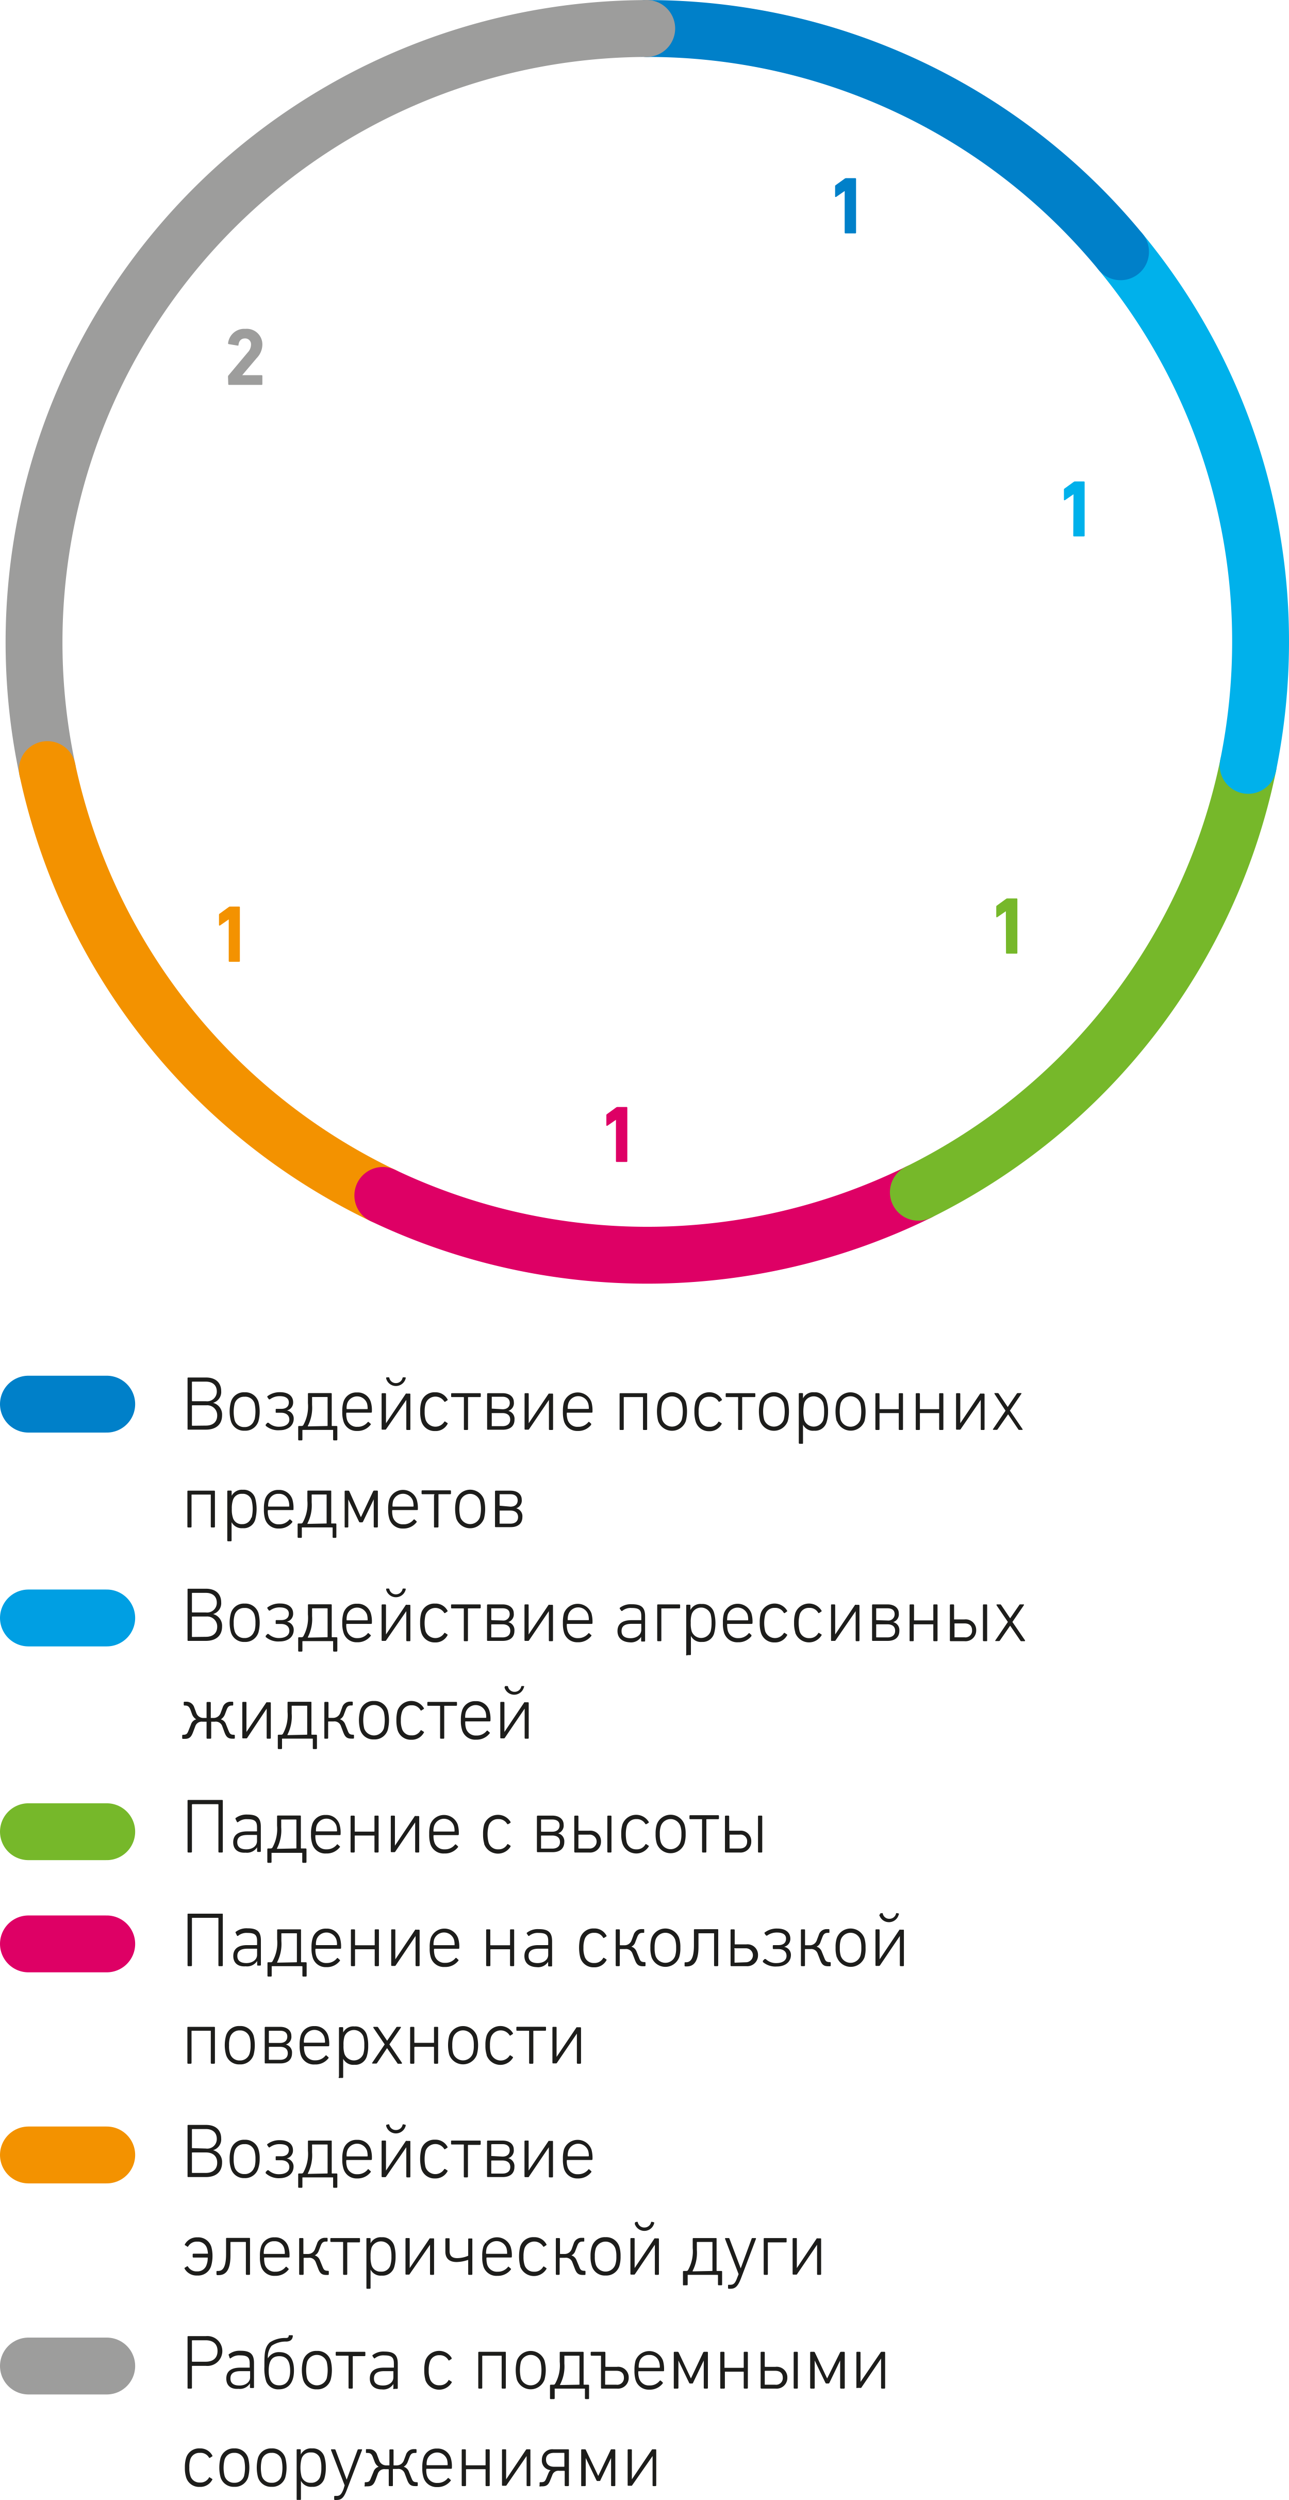 <svg xmlns="http://www.w3.org/2000/svg" viewBox="0 0 158.69 307.73"><defs><style>.cls-1,.cls-14,.cls-2,.cls-3,.cls-4,.cls-5,.cls-6{fill:none;stroke-linecap:round;stroke-width:7px;}.cls-1{stroke:#9d9d9c;}.cls-2{stroke:#f39200;}.cls-3{stroke:#de0065;}.cls-4{stroke:#76b82a;}.cls-5{stroke:#00b1eb;}.cls-6{stroke:#0080c9;}.cls-7{fill:#9d9d9c;}.cls-8{fill:#1d1d1b;}.cls-9{fill:#0080c9;}.cls-10{fill:#00b1eb;}.cls-11{fill:#76b82a;}.cls-12{fill:#de0065;}.cls-13{fill:#f39200;}.cls-14{stroke:#009fe3;}</style></defs><title>154_2</title><g id="Слой_2" data-name="Слой 2"><g id="Слой_1-2" data-name="Слой 1"><path class="cls-1" d="M-16.6,72.8A75.56,75.56,0,0,1,57.26-18.42" transform="translate(22.43 21.93)"/><path class="cls-2" d="M24.7,125.22A75.63,75.63,0,0,1-16.6,72.8" transform="translate(22.43 21.93)"/><path class="cls-3" d="M90.63,124.83a75.71,75.71,0,0,1-65.93.39" transform="translate(22.43 21.93)"/><path class="cls-4" d="M131.23,72.3a75.64,75.64,0,0,1-40.6,52.53" transform="translate(22.43 21.93)"/><path class="cls-5" d="M115.52,9.06a75.18,75.18,0,0,1,17.24,48,76.28,76.28,0,0,1-1.53,15.22" transform="translate(22.43 21.93)"/><path class="cls-6" d="M57.26-18.42A75.35,75.35,0,0,1,115.52,9.06" transform="translate(22.43 21.93)"/><path class="cls-7" d="M60.69-18.43a3.51,3.51,0,0,1-3.51,3.51,3.51,3.51,0,0,1-3.51-3.51,3.51,3.51,0,0,1,3.51-3.5,3.51,3.51,0,0,1,3.51,3.5" transform="translate(22.43 21.93)"/><path class="cls-8" d="M.66,154v-6.28a.08.08,0,0,1,.09-.09H2.92c1.22,0,1.88.66,1.88,1.67a1.38,1.38,0,0,1-1,1.45v0a1.48,1.48,0,0,1,1.11,1.53c0,1.11-.72,1.77-2,1.77H.75A.08.08,0,0,1,.66,154Zm2.25-3.45a1.19,1.19,0,0,0,1.35-1.2c0-.74-.48-1.21-1.35-1.21H1.25s-.05,0-.05.06v2.29s0,.06.05.06Zm0,3c.92,0,1.4-.49,1.4-1.25A1.23,1.23,0,0,0,3,151.05H1.25s-.05,0-.05.06v2.4s0,.06.05.06Z" transform="translate(22.43 21.93)"/><path class="cls-8" d="M6,153a4.47,4.47,0,0,1,0-2.37,1.66,1.66,0,0,1,1.69-1.18,1.68,1.68,0,0,1,1.7,1.18,4.76,4.76,0,0,1,0,2.37,1.68,1.68,0,0,1-1.7,1.18A1.66,1.66,0,0,1,6,153Zm2.9-.16a4.44,4.44,0,0,0,0-2.05A1.19,1.19,0,0,0,7.66,150a1.19,1.19,0,0,0-1.2.84,4.44,4.44,0,0,0,0,2.05,1.19,1.19,0,0,0,1.2.84A1.19,1.19,0,0,0,8.87,152.84Z" transform="translate(22.43 21.93)"/><path class="cls-8" d="M10.28,153.57s0-.08,0-.14l.21-.23s.1,0,.14,0a1.82,1.82,0,0,0,1.31.49c.74,0,1.25-.32,1.25-.87s-.41-.85-1-.85h-.6c-.05,0-.08,0-.08-.1v-.29a.08.08,0,0,1,.08-.09h.62c.54,0,.92-.26.92-.79s-.44-.77-1.11-.77a1.94,1.94,0,0,0-1.22.39s-.1,0-.12,0l-.18-.25c0-.06-.06-.09,0-.14a2.49,2.49,0,0,1,1.57-.49c.92,0,1.59.42,1.59,1.25a1,1,0,0,1-.77,1v0a1,1,0,0,1,.84,1c0,.92-.77,1.43-1.72,1.43A2.37,2.37,0,0,1,10.28,153.57Z" transform="translate(22.43 21.93)"/><path class="cls-8" d="M14.28,155.27v-1.59a.1.1,0,0,1,.09-.08h.33a.25.25,0,0,0,.21-.11,4.73,4.73,0,0,0,.57-2.7v-1.16s0-.08.09-.08h2.75a.08.08,0,0,1,.09.08v3.91a.05.05,0,0,0,.06.06H19a.1.1,0,0,1,.1.08v1.59a.1.1,0,0,1-.09.1h-.34a.1.1,0,0,1-.09-.1v-1.13s0-.06,0-.06H14.86a.05.05,0,0,0-.06.06v1.13a.1.1,0,0,1-.08.1h-.36A.1.1,0,0,1,14.28,155.27Zm3.56-1.67a.05.05,0,0,0,.06-.06v-3.45a.05.05,0,0,0-.06-.06H16.05a.05.05,0,0,0-.06.06V151a4.88,4.88,0,0,1-.52,2.59,0,0,0,0,0,0,.06Z" transform="translate(22.43 21.93)"/><path class="cls-8" d="M19.85,153a3.56,3.56,0,0,1-.14-1.17,3.72,3.72,0,0,1,.14-1.18,1.65,1.65,0,0,1,1.68-1.18,1.67,1.67,0,0,1,1.69,1.18,3.52,3.52,0,0,1,.13,1.21.09.09,0,0,1-.1.1h-3s-.05,0-.05.06a2.4,2.4,0,0,0,.09.8,1.25,1.25,0,0,0,1.28.88,1.54,1.54,0,0,0,1.27-.58.09.09,0,0,1,.13,0l.22.2c.05,0,.05.08,0,.13a2,2,0,0,1-1.66.76A1.66,1.66,0,0,1,19.85,153Zm2.92-1.48a.05.05,0,0,0,.06-.06,2.35,2.35,0,0,0-.08-.65,1.29,1.29,0,0,0-2.43,0,2,2,0,0,0-.08.65s0,.06.05.06Z" transform="translate(22.43 21.93)"/><path class="cls-8" d="M24.55,154v-4.36a.09.09,0,0,1,.09-.08H25a.09.09,0,0,1,.09.08v3.62h0l2.45-3.65a.11.11,0,0,1,.1,0H28a.08.08,0,0,1,.09.08V154a.08.08,0,0,1-.09.09h-.31a.09.09,0,0,1-.1-.09v-3.61h0L25.1,154a.12.12,0,0,1-.11.05h-.35A.09.09,0,0,1,24.55,154Zm.56-6.25c0-.08,0-.12.06-.14l.21,0a.09.09,0,0,1,.12.06.81.81,0,0,0,.82.65.82.82,0,0,0,.81-.65.1.1,0,0,1,.13-.06l.2,0c.05,0,.07.06.05.14a1.24,1.24,0,0,1-2.4,0Z" transform="translate(22.43 21.93)"/><path class="cls-8" d="M29.44,153a3.9,3.9,0,0,1-.14-1.18,4,4,0,0,1,.14-1.19,1.68,1.68,0,0,1,1.69-1.18,1.66,1.66,0,0,1,1.53.86.08.08,0,0,1,0,.12l-.26.17a.1.1,0,0,1-.13,0,1.28,1.28,0,0,0-2.3.23,3.33,3.33,0,0,0-.12,1,3.21,3.21,0,0,0,.12,1,1.28,1.28,0,0,0,2.3.24.09.09,0,0,1,.13,0l.26.17a.08.08,0,0,1,0,.12,1.64,1.64,0,0,1-1.53.86A1.68,1.68,0,0,1,29.44,153Z" transform="translate(22.43 21.93)"/><path class="cls-8" d="M34.68,154v-3.9a.05.05,0,0,0-.06-.06H33.2a.08.08,0,0,1-.09-.09v-.31a.08.08,0,0,1,.09-.08h3.47a.09.09,0,0,1,.09.08v.31a.09.09,0,0,1-.09.09H35.25a.05.05,0,0,0-.06.06V154a.09.09,0,0,1-.1.09h-.32A.08.08,0,0,1,34.68,154Z" transform="translate(22.43 21.93)"/><path class="cls-8" d="M37.54,154v-4.36a.1.1,0,0,1,.1-.08h1.8c.87,0,1.39.46,1.39,1.1a1,1,0,0,1-.68,1.08v0a1,1,0,0,1,.76,1.08c0,.77-.51,1.24-1.45,1.24H37.64A.09.09,0,0,1,37.54,154Zm1.9-2.46c.58,0,.89-.32.89-.78S40,150,39.44,150H38.11a0,0,0,0,0,0,0v1.41a0,0,0,0,0,0,.05Zm0,2.08c.59,0,.94-.3.94-.81s-.35-.8-.94-.8H38.11s0,0,0,.06v1.49s0,.06,0,.06Z" transform="translate(22.43 21.93)"/><path class="cls-8" d="M42.15,154v-4.36a.09.09,0,0,1,.1-.08h.32a.08.08,0,0,1,.09.08v3.62h0l2.46-3.65s0,0,.09,0h.35a.09.09,0,0,1,.1.08V154a.09.09,0,0,1-.1.09h-.31a.09.09,0,0,1-.1-.09v-3.61h0L42.7,154a.1.1,0,0,1-.1.05h-.35A.09.09,0,0,1,42.15,154Z" transform="translate(22.43 21.93)"/><path class="cls-8" d="M47,153a3.94,3.94,0,0,1-.13-1.17,4.11,4.11,0,0,1,.13-1.18,1.8,1.8,0,0,1,3.38,0,3.79,3.79,0,0,1,.13,1.21.09.09,0,0,1-.1.1h-3a.05.05,0,0,0-.06.06,2.36,2.36,0,0,0,.1.8,1.24,1.24,0,0,0,1.28.88,1.54,1.54,0,0,0,1.27-.58.08.08,0,0,1,.13,0l.22.2s0,.08,0,.13a2,2,0,0,1-1.66.76A1.68,1.68,0,0,1,47,153ZM50,151.5a.05.05,0,0,0,.06-.06,2,2,0,0,0-.09-.65,1.28,1.28,0,0,0-2.42,0,2,2,0,0,0-.09.65.05.05,0,0,0,.06.06Z" transform="translate(22.43 21.93)"/><path class="cls-8" d="M53.85,154v-4.36s0-.08.09-.08h3.2c.07,0,.1,0,.1.08V154a.09.09,0,0,1-.1.09h-.32a.08.08,0,0,1-.09-.09v-3.9a.05.05,0,0,0-.06-.06H54.42a.05.05,0,0,0-.06.06V154a.09.09,0,0,1-.1.09h-.32A.08.08,0,0,1,53.85,154Z" transform="translate(22.43 21.93)"/><path class="cls-8" d="M58.6,153a4.76,4.76,0,0,1,0-2.37,1.81,1.81,0,0,1,3.4,0A4.76,4.76,0,0,1,62,153a1.81,1.81,0,0,1-3.4,0Zm2.9-.16a4.11,4.11,0,0,0,0-2.05,1.28,1.28,0,0,0-2.4,0,4.44,4.44,0,0,0,0,2.05,1.28,1.28,0,0,0,2.4,0Z" transform="translate(22.43 21.93)"/><path class="cls-8" d="M63.2,153a4.25,4.25,0,0,1-.14-1.18,4.33,4.33,0,0,1,.14-1.19,1.8,1.8,0,0,1,3.23-.32.09.09,0,0,1,0,.12l-.27.17a.08.08,0,0,1-.12,0A1.18,1.18,0,0,0,64.9,150a1.16,1.16,0,0,0-1.19.85,3,3,0,0,0-.13,1,2.9,2.9,0,0,0,.13,1,1.16,1.16,0,0,0,1.19.85,1.18,1.18,0,0,0,1.11-.61s.07-.07.12,0l.27.17a.1.1,0,0,1,0,.12,1.66,1.66,0,0,1-1.53.86A1.68,1.68,0,0,1,63.2,153Z" transform="translate(22.43 21.93)"/><path class="cls-8" d="M68.44,154v-3.9a.05.05,0,0,0-.06-.06H67a.08.08,0,0,1-.09-.09v-.31a.09.09,0,0,1,.09-.08h3.47a.09.09,0,0,1,.09.08v.31a.09.09,0,0,1-.09.09H69a.05.05,0,0,0-.06.06V154a.09.09,0,0,1-.09.09h-.33A.09.09,0,0,1,68.44,154Z" transform="translate(22.43 21.93)"/><path class="cls-8" d="M71.15,153a4.76,4.76,0,0,1,0-2.37,1.81,1.81,0,0,1,3.4,0,4.76,4.76,0,0,1,0,2.37,1.81,1.81,0,0,1-3.4,0Zm2.9-.16a4.11,4.11,0,0,0,0-2.05,1.28,1.28,0,0,0-2.4,0,4.11,4.11,0,0,0,0,2.05,1.28,1.28,0,0,0,2.4,0Z" transform="translate(22.43 21.93)"/><path class="cls-8" d="M75.91,155.7v-6.06a.09.09,0,0,1,.1-.09h.32a.09.09,0,0,1,.1.09v.56h0a1.38,1.38,0,0,1,1.37-.75,1.47,1.47,0,0,1,1.54,1.09,4.05,4.05,0,0,1,.17,1.28,4.09,4.09,0,0,1-.17,1.28,1.46,1.46,0,0,1-1.54,1.08,1.37,1.37,0,0,1-1.37-.74h0v2.26c0,.06,0,.09-.1.09H76C76,155.79,75.91,155.76,75.91,155.7Zm3-2.81a3.8,3.8,0,0,0,.12-1.07,3.71,3.71,0,0,0-.12-1.07,1.24,1.24,0,0,0-2.32,0,4.83,4.83,0,0,0,0,2.14,1.25,1.25,0,0,0,2.32,0Z" transform="translate(22.43 21.93)"/><path class="cls-8" d="M80.58,153a4.76,4.76,0,0,1,0-2.37,1.81,1.81,0,0,1,3.39,0A4.76,4.76,0,0,1,84,153a1.81,1.81,0,0,1-3.39,0Zm2.9-.16a4.44,4.44,0,0,0,0-2.05,1.28,1.28,0,0,0-2.41,0,4.44,4.44,0,0,0,0,2.05,1.28,1.28,0,0,0,2.41,0Z" transform="translate(22.43 21.93)"/><path class="cls-8" d="M85.34,154v-4.36a.09.09,0,0,1,.09-.08h.33a.1.1,0,0,1,.09.08v1.83a.05.05,0,0,0,.06.06h2.31s0,0,0-.06v-1.83a.09.09,0,0,1,.1-.08h.32a.09.09,0,0,1,.1.08V154a.09.09,0,0,1-.1.09h-.32a.09.09,0,0,1-.1-.09v-1.93s0-.06,0-.06H85.91a.05.05,0,0,0-.06.06V154a.09.09,0,0,1-.09.09h-.33A.09.09,0,0,1,85.34,154Z" transform="translate(22.43 21.93)"/><path class="cls-8" d="M90.31,154v-4.36a.09.09,0,0,1,.09-.08h.32a.1.1,0,0,1,.1.08v1.83a.05.05,0,0,0,.06.06h2.31s0,0,0-.06v-1.83a.09.09,0,0,1,.1-.08h.32a.09.09,0,0,1,.1.08V154a.09.09,0,0,1-.1.09h-.32a.09.09,0,0,1-.1-.09v-1.93s0-.06,0-.06H90.88a.05.05,0,0,0-.06.06V154a.09.09,0,0,1-.1.09H90.4A.08.08,0,0,1,90.31,154Z" transform="translate(22.43 21.93)"/><path class="cls-8" d="M95.27,154v-4.36a.09.09,0,0,1,.1-.08h.32a.09.09,0,0,1,.1.08v3.62h0l2.45-3.65a.11.11,0,0,1,.09,0h.36a.09.09,0,0,1,.09.08V154a.09.09,0,0,1-.09.09H98.4a.08.08,0,0,1-.09-.09v-3.61h0L95.83,154a.12.12,0,0,1-.11.05h-.35A.09.09,0,0,1,95.27,154Z" transform="translate(22.43 21.93)"/><path class="cls-8" d="M99.81,154l1.55-2.28L100,149.64s0-.09,0-.09h.39a.15.15,0,0,1,.14.08l1.1,1.63h0l1.11-1.63a.15.15,0,0,1,.13-.08h.38c.07,0,.09,0,.06.09l-1.41,2.07,1.56,2.28s0,.09,0,.09h-.39a.13.13,0,0,1-.14-.07l-1.25-1.85h0L100.39,154a.13.13,0,0,1-.14.07h-.38C99.81,154.08,99.79,154,99.81,154Z" transform="translate(22.43 21.93)"/><path class="cls-8" d="M.64,166v-4.36a.08.08,0,0,1,.09-.08H3.94a.08.08,0,0,1,.09.08V166a.1.1,0,0,1-.09.09H3.61a.1.1,0,0,1-.09-.09v-3.9a.05.05,0,0,0-.06-.06H1.21a.05.05,0,0,0-.06.06V166a.1.1,0,0,1-.09.09H.73A.09.09,0,0,1,.64,166Z" transform="translate(22.43 21.93)"/><path class="cls-8" d="M5.55,167.7v-6.06a.09.09,0,0,1,.09-.09H6a.09.09,0,0,1,.09.09v.55h0a1.42,1.42,0,0,1,1.38-.74A1.46,1.46,0,0,1,9,162.54a5.16,5.16,0,0,1,0,2.55,1.46,1.46,0,0,1-1.54,1.09,1.42,1.42,0,0,1-1.38-.74h0v2.26a.09.09,0,0,1-.09.09H5.64A.09.09,0,0,1,5.55,167.7Zm3-2.82a4.43,4.43,0,0,0,0-2.13,1.11,1.11,0,0,0-1.16-.8,1.1,1.1,0,0,0-1.15.8,3.18,3.18,0,0,0-.13,1.07,3.11,3.11,0,0,0,.13,1.06,1.1,1.1,0,0,0,1.15.8A1.11,1.11,0,0,0,8.5,164.88Z" transform="translate(22.43 21.93)"/><path class="cls-8" d="M10.19,165a4,4,0,0,1-.13-1.17,4.11,4.11,0,0,1,.13-1.18,1.67,1.67,0,0,1,1.69-1.18,1.68,1.68,0,0,1,1.69,1.18,3.79,3.79,0,0,1,.13,1.21c0,.06,0,.09-.1.09h-3s-.06,0-.06.07a2.36,2.36,0,0,0,.1.8,1.24,1.24,0,0,0,1.28.88,1.54,1.54,0,0,0,1.27-.58.09.09,0,0,1,.13,0l.22.2a.11.11,0,0,1,0,.14,2,2,0,0,1-1.66.76A1.68,1.68,0,0,1,10.19,165Zm2.93-1.48a.05.05,0,0,0,.06-.06,2,2,0,0,0-.09-.66,1.18,1.18,0,0,0-1.21-.85,1.18,1.18,0,0,0-1.21.85,2,2,0,0,0-.09.66.05.05,0,0,0,.06.06Z" transform="translate(22.43 21.93)"/><path class="cls-8" d="M14.21,167.27v-1.59a.09.09,0,0,1,.1-.08h.32a.23.23,0,0,0,.21-.12,4.71,4.71,0,0,0,.57-2.7v-1.15a.08.08,0,0,1,.09-.08h2.75c.07,0,.1,0,.1.08v3.91s0,.06,0,.06h.54a.09.09,0,0,1,.09.08v1.59a.1.1,0,0,1-.08.1H18.6a.1.1,0,0,1-.08-.1v-1.13a.05.05,0,0,0-.06-.06H14.79a.05.05,0,0,0-.06.06v1.13a.09.09,0,0,1-.08.1H14.3A.1.1,0,0,1,14.21,167.27Zm3.57-1.67s0,0,0-.06v-3.45s0-.06,0-.06H16a.05.05,0,0,0-.06.06V163a4.81,4.81,0,0,1-.52,2.59,0,0,0,0,0,0,.06Z" transform="translate(22.43 21.93)"/><path class="cls-8" d="M20,166v-4.36a.09.09,0,0,1,.1-.08h.36a.15.15,0,0,1,.11.06L22,164.83h0l1.52-3.22a.16.16,0,0,1,.12-.06h.36a.09.09,0,0,1,.09.08V166a.1.1,0,0,1-.09.09h-.33a.1.1,0,0,1-.09-.09v-3.37h0l-1.31,2.73a.15.15,0,0,1-.14.1h-.25c-.06,0-.1-.06-.12-.1l-1.31-2.73h0V166a.09.09,0,0,1-.09.09h-.32A.1.1,0,0,1,20,166Z" transform="translate(22.43 21.93)"/><path class="cls-8" d="M25.5,165a3.6,3.6,0,0,1-.14-1.17,3.72,3.72,0,0,1,.14-1.18,1.79,1.79,0,0,1,3.37,0,3.46,3.46,0,0,1,.14,1.21c0,.06,0,.09-.11.09h-3s-.05,0-.05.07a2.7,2.7,0,0,0,.09.8,1.25,1.25,0,0,0,1.29.88,1.52,1.52,0,0,0,1.26-.58.1.1,0,0,1,.13,0l.22.2a.09.09,0,0,1,0,.14,2,2,0,0,1-1.65.76A1.67,1.67,0,0,1,25.5,165Zm2.93-1.48s.05,0,.05-.06a2.37,2.37,0,0,0-.08-.66,1.29,1.29,0,0,0-2.43,0,2.37,2.37,0,0,0-.08.66s0,.06.05.06Z" transform="translate(22.43 21.93)"/><path class="cls-8" d="M31,166v-3.9A.05.05,0,0,0,31,162H29.56a.09.09,0,0,1-.09-.09v-.31a.09.09,0,0,1,.09-.08H33a.09.09,0,0,1,.09.08v.31A.1.1,0,0,1,33,162H31.61a.05.05,0,0,0-.06.06V166a.1.1,0,0,1-.09.09h-.33A.09.09,0,0,1,31,166Z" transform="translate(22.43 21.93)"/><path class="cls-8" d="M33.75,165a4.76,4.76,0,0,1,0-2.37,1.81,1.81,0,0,1,3.4,0,4.76,4.76,0,0,1,0,2.37,1.81,1.81,0,0,1-3.4,0Zm2.9-.16a4.11,4.11,0,0,0,0-2.05,1.28,1.28,0,0,0-2.4,0,4.11,4.11,0,0,0,0,2.05,1.28,1.28,0,0,0,2.4,0Z" transform="translate(22.43 21.93)"/><path class="cls-8" d="M38.51,166v-4.36a.1.1,0,0,1,.1-.08h1.8c.87,0,1.39.45,1.39,1.1a1,1,0,0,1-.68,1.07v0a1,1,0,0,1,.76,1.08c0,.77-.51,1.24-1.45,1.24H38.61A.1.1,0,0,1,38.51,166Zm1.9-2.47c.57,0,.89-.31.89-.77S41,162,40.41,162H39.08s0,0,0,0v1.41s0,0,0,0Zm0,2.09c.59,0,.94-.3.94-.81s-.35-.8-.94-.8H39.08s0,0,0,.06v1.49s0,.06,0,.06Z" transform="translate(22.43 21.93)"/><path class="cls-8" d="M.66,180v-6.27c0-.06,0-.1.09-.1H2.92c1.22,0,1.88.66,1.88,1.67a1.38,1.38,0,0,1-1,1.45v0a1.48,1.48,0,0,1,1.11,1.53c0,1.11-.72,1.77-2,1.77H.75A.08.08,0,0,1,.66,180Zm2.25-3.45a1.19,1.19,0,0,0,1.35-1.2c0-.74-.48-1.21-1.35-1.21H1.25s-.05,0-.05.06v2.29s0,.06.05.06Zm0,3c.92,0,1.4-.49,1.4-1.25A1.23,1.23,0,0,0,3,177.05H1.25s-.05,0-.05.06v2.4s0,.06.05.06Z" transform="translate(22.43 21.93)"/><path class="cls-8" d="M6,179a4.47,4.47,0,0,1,0-2.37,1.66,1.66,0,0,1,1.69-1.17,1.68,1.68,0,0,1,1.7,1.17,4.76,4.76,0,0,1,0,2.37,1.68,1.68,0,0,1-1.7,1.18A1.66,1.66,0,0,1,6,179Zm2.9-.16a3.27,3.27,0,0,0,.12-1,3.17,3.17,0,0,0-.12-1A1.19,1.19,0,0,0,7.66,176a1.19,1.19,0,0,0-1.2.85,3.17,3.17,0,0,0-.12,1,3.27,3.27,0,0,0,.12,1,1.2,1.2,0,0,0,1.2.85A1.2,1.2,0,0,0,8.87,178.84Z" transform="translate(22.43 21.93)"/><path class="cls-8" d="M10.28,179.57s0-.08,0-.14l.21-.23s.1,0,.14,0a1.83,1.83,0,0,0,1.31.5c.74,0,1.25-.33,1.25-.88s-.41-.85-1-.85h-.6c-.05,0-.08,0-.08-.1v-.29a.08.08,0,0,1,.08-.09h.62c.54,0,.92-.26.92-.79s-.44-.77-1.11-.77a1.94,1.94,0,0,0-1.22.39s-.1,0-.12,0l-.18-.25c0-.05-.06-.09,0-.14a2.48,2.48,0,0,1,1.57-.48c.92,0,1.59.41,1.59,1.24a1,1,0,0,1-.77,1v0a1,1,0,0,1,.84,1c0,.93-.77,1.43-1.72,1.43A2.37,2.37,0,0,1,10.28,179.57Z" transform="translate(22.43 21.93)"/><path class="cls-8" d="M14.28,181.27v-1.58a.1.1,0,0,1,.09-.09h.33a.25.25,0,0,0,.21-.11,4.73,4.73,0,0,0,.57-2.7v-1.15a.08.08,0,0,1,.09-.09h2.75a.08.08,0,0,1,.09.09v3.9a.05.05,0,0,0,.06.06H19a.1.1,0,0,1,.1.09v1.58a.1.1,0,0,1-.09.1h-.34a.1.1,0,0,1-.09-.1v-1.13s0-.06,0-.06H14.86a.05.05,0,0,0-.06.06v1.13a.1.1,0,0,1-.08.1h-.36A.1.1,0,0,1,14.28,181.27Zm3.56-1.67a.05.05,0,0,0,.06-.06v-3.45s0-.05-.06-.05H16.05s-.06,0-.06.05V177a4.85,4.85,0,0,1-.52,2.59,0,0,0,0,0,0,.06Z" transform="translate(22.43 21.93)"/><path class="cls-8" d="M19.85,179a3.56,3.56,0,0,1-.14-1.17,3.72,3.72,0,0,1,.14-1.18,1.64,1.64,0,0,1,1.68-1.17,1.66,1.66,0,0,1,1.69,1.17,3.52,3.52,0,0,1,.13,1.21.09.09,0,0,1-.1.1h-3s-.05,0-.05.06a2.4,2.4,0,0,0,.09.8,1.26,1.26,0,0,0,1.28.89,1.57,1.57,0,0,0,1.27-.58c0-.05.08-.06.13,0l.22.2c.05,0,.05.08,0,.13a2,2,0,0,1-1.66.76A1.66,1.66,0,0,1,19.85,179Zm2.92-1.48a.05.05,0,0,0,.06-.06,2.35,2.35,0,0,0-.08-.65,1.29,1.29,0,0,0-2.43,0,2,2,0,0,0-.08.65s0,.06.05.06Z" transform="translate(22.43 21.93)"/><path class="cls-8" d="M24.55,180v-4.35a.09.09,0,0,1,.09-.09H25a.09.09,0,0,1,.09.09v3.61h0l2.45-3.65a.11.11,0,0,1,.1,0H28a.08.08,0,0,1,.09.09V180a.08.08,0,0,1-.09.09h-.31a.09.09,0,0,1-.1-.09v-3.61h0L25.1,180a.12.12,0,0,1-.11.05h-.35A.09.09,0,0,1,24.55,180Zm.56-6.25c0-.08,0-.12.06-.14l.21,0c.07,0,.1,0,.12.06a.81.81,0,0,0,.82.65.82.82,0,0,0,.81-.65c0-.05.06-.07.13-.06l.2,0c.05,0,.07.06.05.14a1.24,1.24,0,0,1-2.4,0Z" transform="translate(22.43 21.93)"/><path class="cls-8" d="M29.43,179a4.19,4.19,0,0,1-.14-1.18,4.33,4.33,0,0,1,.14-1.19,1.67,1.67,0,0,1,1.69-1.17,1.65,1.65,0,0,1,1.53.85.08.08,0,0,1,0,.12l-.26.18a.1.1,0,0,1-.13,0,1.28,1.28,0,0,0-2.3.24,4.31,4.31,0,0,0,0,2,1.28,1.28,0,0,0,2.3.24.09.09,0,0,1,.13,0l.26.17a.08.08,0,0,1,0,.12,1.64,1.64,0,0,1-1.53.86A1.68,1.68,0,0,1,29.43,179Z" transform="translate(22.43 21.93)"/><path class="cls-8" d="M34.67,180v-3.9s0-.05-.06-.05H33.19a.09.09,0,0,1-.09-.1v-.3a.08.08,0,0,1,.09-.09h3.47a.09.09,0,0,1,.09.09v.3a.1.1,0,0,1-.09.1H35.24s-.06,0-.06.05V180a.09.09,0,0,1-.1.09h-.32A.08.08,0,0,1,34.67,180Z" transform="translate(22.43 21.93)"/><path class="cls-8" d="M37.53,180v-4.35a.1.1,0,0,1,.1-.09h1.81c.86,0,1.38.46,1.38,1.1a1,1,0,0,1-.68,1.08v0a1,1,0,0,1,.76,1.07c0,.77-.5,1.24-1.45,1.24H37.63A.09.09,0,0,1,37.53,180Zm1.91-2.46a.77.77,0,0,0,.88-.78c0-.48-.32-.72-.88-.72H38.1s-.05,0-.05,0v1.41a0,0,0,0,0,.05.05Zm0,2.08c.59,0,.95-.29.95-.81s-.36-.8-.95-.8H38.1s-.05,0-.05.06v1.49s0,.06.05.06Z" transform="translate(22.43 21.93)"/><path class="cls-8" d="M42.14,180v-4.35a.09.09,0,0,1,.1-.09h.32a.08.08,0,0,1,.09.09v3.61h0l2.46-3.65a.09.09,0,0,1,.09,0h.35a.09.09,0,0,1,.1.09V180a.09.09,0,0,1-.1.09h-.31a.09.09,0,0,1-.1-.09v-3.61h0L42.69,180a.1.1,0,0,1-.1.05h-.35A.09.09,0,0,1,42.14,180Z" transform="translate(22.43 21.93)"/><path class="cls-8" d="M47,179a3.94,3.94,0,0,1-.13-1.17,4.11,4.11,0,0,1,.13-1.18,1.81,1.81,0,0,1,3.38,0,3.79,3.79,0,0,1,.13,1.21.09.09,0,0,1-.1.1h-3a.05.05,0,0,0-.06.06,2.36,2.36,0,0,0,.1.8,1.25,1.25,0,0,0,1.28.89,1.57,1.57,0,0,0,1.27-.58.08.08,0,0,1,.13,0l.22.2c.05,0,.05.08,0,.13a2,2,0,0,1-1.66.76A1.68,1.68,0,0,1,47,179ZM50,177.5a.05.05,0,0,0,.06-.06,2,2,0,0,0-.09-.65,1.28,1.28,0,0,0-2.42,0,2,2,0,0,0-.09.65.05.05,0,0,0,.06.06Z" transform="translate(22.43 21.93)"/><path class="cls-8" d="M53.59,178.84c0-.9.62-1.34,1.72-1.34h1.15a.05.05,0,0,0,.06-.06V177c0-.74-.26-1-1.18-1a1.63,1.63,0,0,0-1.14.34.1.1,0,0,1-.15,0l-.16-.23a.1.1,0,0,1,0-.14,2.22,2.22,0,0,1,1.45-.43c1.18,0,1.65.38,1.65,1.5v3a.08.08,0,0,1-.09.09h-.31a.08.08,0,0,1-.09-.09v-.48h0a1.47,1.47,0,0,1-1.41.67C54.2,180.18,53.59,179.72,53.59,178.84Zm2.93-.15V178s0-.05-.06-.05H55.38c-.91,0-1.29.29-1.29.89s.4.88,1.12.88S56.52,179.31,56.52,178.69Z" transform="translate(22.43 21.93)"/><path class="cls-8" d="M58.48,180v-4.35a.09.09,0,0,1,.09-.09h2.64a.08.08,0,0,1,.09.09v.3a.09.09,0,0,1-.09.1H59.05s-.06,0-.06.05V180a.08.08,0,0,1-.09.09h-.33A.09.09,0,0,1,58.48,180Z" transform="translate(22.43 21.93)"/><path class="cls-8" d="M62.05,181.7v-6a.09.09,0,0,1,.1-.1h.32a.09.09,0,0,1,.1.1v.55h0a1.37,1.37,0,0,1,1.37-.74,1.46,1.46,0,0,1,1.54,1.08,4.9,4.9,0,0,1,0,2.56A1.46,1.46,0,0,1,64,180.18a1.37,1.37,0,0,1-1.37-.74h0v2.26a.09.09,0,0,1-.1.1h-.32A.09.09,0,0,1,62.05,181.7Zm3-2.81a3.8,3.8,0,0,0,.12-1.07,3.71,3.71,0,0,0-.12-1.07,1.24,1.24,0,0,0-2.32,0,3.26,3.26,0,0,0-.12,1.07,3.23,3.23,0,0,0,.12,1.07,1.24,1.24,0,0,0,2.32,0Z" transform="translate(22.43 21.93)"/><path class="cls-8" d="M66.7,179a3.62,3.62,0,0,1-.13-1.17,3.78,3.78,0,0,1,.13-1.18,1.8,1.8,0,0,1,3.37,0,3.46,3.46,0,0,1,.14,1.21.1.1,0,0,1-.11.1H67.15a.05.05,0,0,0-.06.06,2.7,2.7,0,0,0,.09.8,1.26,1.26,0,0,0,1.29.89,1.55,1.55,0,0,0,1.26-.58c0-.05.09-.06.13,0l.22.2s0,.08,0,.13a2,2,0,0,1-1.65.76A1.68,1.68,0,0,1,66.7,179Zm2.93-1.48s.05,0,.05-.06a2.35,2.35,0,0,0-.08-.65,1.29,1.29,0,0,0-2.43,0,2.35,2.35,0,0,0-.08.65.05.05,0,0,0,.06.06Z" transform="translate(22.43 21.93)"/><path class="cls-8" d="M71.24,179a3.85,3.85,0,0,1-.14-1.18,4,4,0,0,1,.14-1.19,1.8,1.8,0,0,1,3.22-.32.08.08,0,0,1,0,.12l-.26.18a.1.1,0,0,1-.13,0,1.17,1.17,0,0,0-1.11-.62,1.16,1.16,0,0,0-1.19.86,4.31,4.31,0,0,0,0,2,1.28,1.28,0,0,0,2.3.24.09.09,0,0,1,.13,0l.26.17a.08.08,0,0,1,0,.12,1.65,1.65,0,0,1-1.53.86A1.67,1.67,0,0,1,71.24,179Z" transform="translate(22.43 21.93)"/><path class="cls-8" d="M75.48,179a3.79,3.79,0,0,1-.15-1.18,3.91,3.91,0,0,1,.15-1.19,1.8,1.8,0,0,1,3.22-.32.08.08,0,0,1,0,.12l-.27.18a.09.09,0,0,1-.12,0,1.18,1.18,0,0,0-1.11-.62,1.16,1.16,0,0,0-1.19.86,4.31,4.31,0,0,0,0,2,1.17,1.17,0,0,0,1.19.86,1.18,1.18,0,0,0,1.11-.62s.08-.07.12,0l.27.17a.08.08,0,0,1,0,.12,1.8,1.8,0,0,1-3.22-.32Z" transform="translate(22.43 21.93)"/><path class="cls-8" d="M79.88,180v-4.35a.08.08,0,0,1,.09-.09h.32a.09.09,0,0,1,.1.09v3.61h0l2.45-3.65a.11.11,0,0,1,.09,0h.36a.09.09,0,0,1,.09.09V180a.09.09,0,0,1-.09.09H83a.09.09,0,0,1-.09-.09v-3.61h0L80.43,180a.12.12,0,0,1-.11.05H80A.08.08,0,0,1,79.88,180Z" transform="translate(22.43 21.93)"/><path class="cls-8" d="M84.93,180v-4.35a.1.1,0,0,1,.09-.09h1.81c.87,0,1.39.46,1.39,1.1a1,1,0,0,1-.69,1.08v0a1,1,0,0,1,.76,1.07c0,.77-.5,1.24-1.44,1.24H85A.09.09,0,0,1,84.93,180Zm1.9-2.46a.77.77,0,0,0,.88-.78c0-.48-.32-.72-.88-.72H85.5s-.06,0-.06,0v1.41s0,.05.06.05Zm0,2.08c.59,0,.94-.29.94-.81s-.35-.8-.94-.8H85.5a.05.05,0,0,0-.06.06v1.49a.05.05,0,0,0,.06.06Z" transform="translate(22.43 21.93)"/><path class="cls-8" d="M89.55,180v-4.35a.09.09,0,0,1,.09-.09H90a.1.1,0,0,1,.1.09v1.82a.05.05,0,0,0,.06.06h2.31s0,0,0-.06v-1.82a.09.09,0,0,1,.1-.09h.32a.09.09,0,0,1,.1.09V180a.09.09,0,0,1-.1.09h-.32a.09.09,0,0,1-.1-.09v-1.93s0-.06,0-.06H90.12a.05.05,0,0,0-.06.06V180a.09.09,0,0,1-.1.09h-.32A.08.08,0,0,1,89.55,180Z" transform="translate(22.43 21.93)"/><path class="cls-8" d="M94.51,180v-4.35a.1.1,0,0,1,.1-.09h.32a.1.1,0,0,1,.1.09v1.71a0,0,0,0,0,0,.05h1.27a1.3,1.3,0,0,1,1.45,1.34,1.32,1.32,0,0,1-1.44,1.34H94.61A.09.09,0,0,1,94.51,180Zm1.8-.39a.81.81,0,0,0,.93-.86c0-.55-.33-.85-.93-.85H95.08s0,0,0,.06v1.59s0,.06,0,.06Zm2.27.39v-4.34a.09.09,0,0,1,.1-.1H99a.09.09,0,0,1,.1.1V180c0,.06,0,.09-.1.09h-.32C98.62,180.08,98.58,180.05,98.58,180Z" transform="translate(22.43 21.93)"/><path class="cls-8" d="M100.1,180l1.55-2.28-1.4-2.06c0-.05,0-.1.06-.1h.39a.14.14,0,0,1,.13.08l1.1,1.63h0l1.12-1.63a.13.13,0,0,1,.13-.08h.38c.07,0,.09,0,.06.1l-1.41,2.06,1.56,2.28s0,.09-.06.09h-.39a.13.13,0,0,1-.13-.07l-1.26-1.84h0L100.67,180a.13.13,0,0,1-.13.07h-.38C100.09,180.08,100.07,180,100.1,180Z" transform="translate(22.43 21.93)"/><path class="cls-8" d="M0,192v-.3a.09.09,0,0,1,.09-.09h0c.48,0,.54-.15.71-.57l.28-.7a.93.93,0,0,1,.65-.63v0a1.24,1.24,0,0,1-.5-.59l-.21-.58c-.17-.43-.35-.53-.67-.53H.29a.09.09,0,0,1-.1-.1v-.27a.09.09,0,0,1,.1-.1h.2a1,1,0,0,1,1,.72l.24.64a.92.92,0,0,0,.87.64H3s0,0,0-.06v-1.83a.1.1,0,0,1,.1-.08h.32a.1.1,0,0,1,.1.08v1.83s0,.06,0,.06h.36a.92.92,0,0,0,.86-.64l.24-.64a1,1,0,0,1,1-.72h.21a.09.09,0,0,1,.09.1v.27a.09.09,0,0,1-.09.1H6.13c-.32,0-.5.1-.66.53l-.22.58a1.24,1.24,0,0,1-.5.59v0a.93.93,0,0,1,.65.63l.28.7c.18.42.23.57.71.57h0a.09.09,0,0,1,.09.09v.3a.09.09,0,0,1-.09.09H6.19c-.58,0-.79-.25-1-.83l-.27-.74A.84.84,0,0,0,4,190H3.57s0,0,0,.06V192a.09.09,0,0,1-.1.09H3.1A.09.09,0,0,1,3,192v-1.93S3,190,3,190H2.52a.83.83,0,0,0-.9.54l-.28.74c-.22.58-.43.83-1,.83H.09A.09.09,0,0,1,0,192Z" transform="translate(22.43 21.93)"/><path class="cls-8" d="M7.4,192v-4.36a.09.09,0,0,1,.1-.08h.32a.08.08,0,0,1,.09.08v3.62h0l2.46-3.65s0,0,.09,0h.35a.09.09,0,0,1,.1.08V192a.09.09,0,0,1-.1.09h-.31a.09.09,0,0,1-.1-.09v-3.61h0L8,192a.1.1,0,0,1-.1.05H7.5A.09.09,0,0,1,7.4,192Z" transform="translate(22.43 21.93)"/><path class="cls-8" d="M11.77,193.27v-1.59a.1.1,0,0,1,.1-.08h.32a.25.25,0,0,0,.21-.11,4.73,4.73,0,0,0,.57-2.7v-1.16a.08.08,0,0,1,.09-.08h2.75c.07,0,.1,0,.1.08v3.91s0,.06.05.06h.53a.1.1,0,0,1,.1.08v1.59a.1.1,0,0,1-.09.1h-.34a.09.09,0,0,1-.08-.1v-1.13a.05.05,0,0,0-.06-.06H12.35a.05.05,0,0,0-.06.06v1.13a.1.1,0,0,1-.08.1h-.35A.1.1,0,0,1,11.77,193.27Zm3.56-1.67a.05.05,0,0,0,.06-.06v-3.45a.05.05,0,0,0-.06-.06H13.54a.05.05,0,0,0-.06.06V189a4.88,4.88,0,0,1-.52,2.59,0,0,0,0,0,0,.06Z" transform="translate(22.43 21.93)"/><path class="cls-8" d="M17.5,192v-4.36a.1.1,0,0,1,.09-.08h.33a.1.1,0,0,1,.09.08v1.83a.05.05,0,0,0,.06.06h.52a.93.93,0,0,0,.87-.64l.23-.64a1,1,0,0,1,1-.72h.21a.09.09,0,0,1,.1.1v.27a.09.09,0,0,1-.1.1h-.1c-.33,0-.51.1-.67.53l-.22.58a1,1,0,0,1-.49.59v0a1,1,0,0,1,.65.63l.28.7c.16.42.24.57.7.57h0a.09.09,0,0,1,.1.09v.3a.09.09,0,0,1-.1.09h-.24c-.58,0-.78-.25-1-.83l-.28-.74a.83.83,0,0,0-.9-.54h-.6a.05.05,0,0,0-.06.06V192a.09.09,0,0,1-.09.09h-.33A.09.09,0,0,1,17.5,192Z" transform="translate(22.43 21.93)"/><path class="cls-8" d="M21.92,191a4.47,4.47,0,0,1,0-2.37,1.66,1.66,0,0,1,1.69-1.18,1.68,1.68,0,0,1,1.7,1.18,4.76,4.76,0,0,1,0,2.37,1.68,1.68,0,0,1-1.7,1.18A1.66,1.66,0,0,1,21.92,191Zm2.9-.16a4.44,4.44,0,0,0,0-2.05,1.28,1.28,0,0,0-2.41,0,4.44,4.44,0,0,0,0,2.05,1.28,1.28,0,0,0,2.41,0Z" transform="translate(22.43 21.93)"/><path class="cls-8" d="M26.51,191a4.25,4.25,0,0,1-.14-1.18,4.33,4.33,0,0,1,.14-1.19,1.8,1.8,0,0,1,3.23-.32.08.08,0,0,1,0,.12l-.27.17a.08.08,0,0,1-.12,0,1.18,1.18,0,0,0-1.11-.62,1.16,1.16,0,0,0-1.19.85,3,3,0,0,0-.13,1,2.9,2.9,0,0,0,.13,1,1.16,1.16,0,0,0,1.19.85,1.18,1.18,0,0,0,1.11-.61s.07-.07.12,0l.27.17a.08.08,0,0,1,0,.12,1.66,1.66,0,0,1-1.53.86A1.68,1.68,0,0,1,26.51,191Z" transform="translate(22.43 21.93)"/><path class="cls-8" d="M31.75,192v-3.9a.05.05,0,0,0-.06-.06H30.28c-.05,0-.1,0-.1-.09v-.31a.09.09,0,0,1,.1-.08h3.47a.09.09,0,0,1,.08.08v.31a.09.09,0,0,1-.08.09H32.32a.05.05,0,0,0-.06.06V192a.09.09,0,0,1-.09.09h-.33A.09.09,0,0,1,31.75,192Z" transform="translate(22.43 21.93)"/><path class="cls-8" d="M34.45,191a3.56,3.56,0,0,1-.14-1.17,3.72,3.72,0,0,1,.14-1.18,1.65,1.65,0,0,1,1.68-1.18,1.67,1.67,0,0,1,1.69,1.18,3.52,3.52,0,0,1,.13,1.21.09.09,0,0,1-.1.1h-3s0,0,0,.06a2.4,2.4,0,0,0,.09.8,1.25,1.25,0,0,0,1.28.88,1.54,1.54,0,0,0,1.27-.58.09.09,0,0,1,.13,0l.22.2c.05,0,.05.08,0,.13a2,2,0,0,1-1.65.76A1.67,1.67,0,0,1,34.45,191Zm2.92-1.48a.05.05,0,0,0,.06-.06,2.35,2.35,0,0,0-.08-.65,1.29,1.29,0,0,0-2.43,0,2,2,0,0,0-.08.65s0,.06,0,.06Z" transform="translate(22.43 21.93)"/><path class="cls-8" d="M39.16,192v-4.36a.09.09,0,0,1,.09-.08h.33a.09.09,0,0,1,.09.08v3.62h0l2.45-3.65a.11.11,0,0,1,.1,0h.35a.08.08,0,0,1,.09.08V192a.08.08,0,0,1-.09.09h-.31a.09.09,0,0,1-.1-.09v-3.61h0L39.71,192a.11.11,0,0,1-.1.05h-.36A.09.09,0,0,1,39.16,192Zm.56-6.25c0-.08,0-.12.06-.14l.22,0c.06,0,.09,0,.11.06a.81.81,0,0,0,.82.65.82.82,0,0,0,.81-.65.1.1,0,0,1,.13-.06l.2,0s.07.06,0,.14a1.24,1.24,0,0,1-2.4,0Z" transform="translate(22.43 21.93)"/><path class="cls-8" d="M.66,206v-6.28a.08.08,0,0,1,.09-.09H4.91a.08.08,0,0,1,.09.09V206a.09.09,0,0,1-.08.1H4.54a.1.1,0,0,1-.08-.1v-5.8s0-.05-.06-.05H1.25a0,0,0,0,0-.05.05V206a.1.1,0,0,1-.09.1H.75A.09.09,0,0,1,.66,206Z" transform="translate(22.43 21.93)"/><path class="cls-8" d="M6.28,204.84c0-.9.62-1.34,1.72-1.34H9.15a.05.05,0,0,0,.06-.06V203c0-.74-.26-1-1.18-1a1.63,1.63,0,0,0-1.14.35.11.11,0,0,1-.14,0L6.58,202a.11.11,0,0,1,0-.14,2.24,2.24,0,0,1,1.45-.43c1.18,0,1.65.39,1.65,1.5v3a.09.09,0,0,1-.09.1H9.31a.09.09,0,0,1-.09-.1v-.47h0a1.47,1.47,0,0,1-1.41.66C6.89,206.18,6.28,205.73,6.28,204.84Zm2.93-.15V204a.05.05,0,0,0-.06-.06H8.07c-.91,0-1.29.29-1.29.89s.4.88,1.13.88S9.21,205.31,9.21,204.69Z" transform="translate(22.43 21.93)"/><path class="cls-8" d="M10.48,207.28v-1.59a.1.1,0,0,1,.09-.09h.33a.25.25,0,0,0,.21-.11,4.73,4.73,0,0,0,.57-2.7v-1.15a.08.08,0,0,1,.09-.09h2.75a.08.08,0,0,1,.09.09v3.9a.05.05,0,0,0,.06.06h.53a.1.1,0,0,1,.1.09v1.59a.1.1,0,0,1-.09.09h-.34a.1.1,0,0,1-.09-.09v-1.14s0,0,0,0H11.06s-.06,0-.06,0v1.14a.1.1,0,0,1-.08.09h-.36A.1.1,0,0,1,10.48,207.28ZM14,205.6a.05.05,0,0,0,.06-.06v-3.45s0-.05-.06-.05H12.25s-.06,0-.06.05V203a4.85,4.85,0,0,1-.52,2.59,0,0,0,0,0,0,.06Z" transform="translate(22.43 21.93)"/><path class="cls-8" d="M16,205a3.56,3.56,0,0,1-.14-1.17,3.6,3.6,0,0,1,.14-1.17,1.65,1.65,0,0,1,1.68-1.18,1.67,1.67,0,0,1,1.69,1.18,3.45,3.45,0,0,1,.13,1.2.09.09,0,0,1-.1.1h-3a.06.06,0,0,0,0,.06,2.37,2.37,0,0,0,.09.8,1.26,1.26,0,0,0,1.28.89,1.57,1.57,0,0,0,1.27-.58c0-.05.08-.06.13,0l.22.2c.05,0,.05.08,0,.13a2,2,0,0,1-1.65.76A1.67,1.67,0,0,1,16,205ZM19,203.5a.05.05,0,0,0,.06-.06,2.35,2.35,0,0,0-.08-.65,1.29,1.29,0,0,0-2.43,0,2,2,0,0,0-.08.65s0,.06,0,.06Z" transform="translate(22.43 21.93)"/><path class="cls-8" d="M20.73,206v-4.35a.1.1,0,0,1,.09-.09h.33a.1.1,0,0,1,.09.09v1.82a.05.05,0,0,0,.06.06h2.31a.05.05,0,0,0,.06-.06v-1.82a.08.08,0,0,1,.09-.09h.32a.09.09,0,0,1,.1.09V206a.1.1,0,0,1-.1.1h-.32a.09.09,0,0,1-.09-.1v-1.93a.05.05,0,0,0-.06-.06H21.3a.05.05,0,0,0-.06.06V206a.1.1,0,0,1-.09.1h-.33A.1.1,0,0,1,20.73,206Z" transform="translate(22.43 21.93)"/><path class="cls-8" d="M25.68,206v-4.35a.09.09,0,0,1,.09-.09h.33a.09.09,0,0,1,.09.09v3.61h0l2.45-3.65a.11.11,0,0,1,.1,0h.35a.08.08,0,0,1,.09.09V206a.09.09,0,0,1-.09.1h-.31a.1.1,0,0,1-.1-.1v-3.61h0L26.23,206a.13.13,0,0,1-.11.06h-.35A.1.1,0,0,1,25.68,206Z" transform="translate(22.43 21.93)"/><path class="cls-8" d="M30.54,205a3.94,3.94,0,0,1-.13-1.17,4,4,0,0,1,.13-1.17,1.8,1.8,0,0,1,3.38,0,3.72,3.72,0,0,1,.13,1.2.09.09,0,0,1-.1.1H31a.06.06,0,0,0-.06.06,2.32,2.32,0,0,0,.1.8,1.25,1.25,0,0,0,1.28.89,1.54,1.54,0,0,0,1.26-.58.09.09,0,0,1,.14,0l.22.2a.09.09,0,0,1,0,.13,2,2,0,0,1-1.66.76A1.68,1.68,0,0,1,30.54,205Zm2.93-1.48a.05.05,0,0,0,.06-.06,2,2,0,0,0-.09-.65,1.28,1.28,0,0,0-2.42,0,2,2,0,0,0-.09.65.05.05,0,0,0,.06.06Z" transform="translate(22.43 21.93)"/><path class="cls-8" d="M37.18,205a4.14,4.14,0,0,1-.14-1.18,4.19,4.19,0,0,1,.14-1.18,1.81,1.81,0,0,1,3.23-.33.11.11,0,0,1,0,.13l-.27.17s-.09,0-.12,0a1.18,1.18,0,0,0-1.11-.62,1.17,1.17,0,0,0-1.19.86,4,4,0,0,0,0,2,1.17,1.17,0,0,0,1.19.86,1.18,1.18,0,0,0,1.11-.62s.07-.07.12,0l.27.17a.11.11,0,0,1,0,.13,1.81,1.81,0,0,1-3.23-.33Z" transform="translate(22.43 21.93)"/><path class="cls-8" d="M43.67,206v-4.35a.1.1,0,0,1,.1-.09h1.8c.87,0,1.39.46,1.39,1.11a1,1,0,0,1-.68,1.07v0a1,1,0,0,1,.76,1.07c0,.77-.51,1.25-1.45,1.25H43.77A.1.1,0,0,1,43.67,206Zm1.9-2.46c.57,0,.89-.31.89-.78s-.33-.72-.89-.72H44.24s-.06,0-.06.05v1.4s0,.05.06.05Zm0,2.08c.59,0,.94-.29.94-.81s-.35-.8-.94-.8H44.24a.05.05,0,0,0-.06.06v1.49a.05.05,0,0,0,.06.06Z" transform="translate(22.43 21.93)"/><path class="cls-8" d="M48.27,206v-4.35a.1.1,0,0,1,.09-.09h.33a.1.1,0,0,1,.09.09v1.71a.05.05,0,0,0,.06.06H50.1a1.3,1.3,0,0,1,1.46,1.34,1.33,1.33,0,0,1-1.45,1.34H48.36A.1.1,0,0,1,48.27,206Zm1.8-.39a.86.86,0,1,0,0-1.71H48.84a.05.05,0,0,0-.06.06v1.59a.05.05,0,0,0,.06.06Zm2.27.39v-4.34a.09.09,0,0,1,.09-.1h.33a.09.09,0,0,1,.09.1V206a.09.09,0,0,1-.09.1h-.33A.09.09,0,0,1,52.34,206Z" transform="translate(22.43 21.93)"/><path class="cls-8" d="M54.2,205a3.75,3.75,0,0,1-.15-1.18,3.79,3.79,0,0,1,.15-1.18,1.8,1.8,0,0,1,3.22-.33.09.09,0,0,1,0,.13l-.27.17s-.09,0-.12,0a1.18,1.18,0,0,0-1.11-.62,1.17,1.17,0,0,0-1.19.86,4.31,4.31,0,0,0,0,2,1.17,1.17,0,0,0,1.19.86,1.18,1.18,0,0,0,1.11-.62s.08-.07.12,0l.27.17a.09.09,0,0,1,0,.13A1.8,1.8,0,0,1,54.2,205Z" transform="translate(22.43 21.93)"/><path class="cls-8" d="M58.43,205a3.87,3.87,0,0,1-.15-1.19,3.81,3.81,0,0,1,.15-1.17,1.81,1.81,0,0,1,3.4,0,3.81,3.81,0,0,1,.15,1.17,3.87,3.87,0,0,1-.15,1.19,1.81,1.81,0,0,1-3.4,0Zm2.9-.16a3,3,0,0,0,.13-1,2.86,2.86,0,0,0-.13-1,1.27,1.27,0,0,0-2.4,0,2.86,2.86,0,0,0-.13,1,3,3,0,0,0,.13,1,1.27,1.27,0,0,0,2.4,0Z" transform="translate(22.43 21.93)"/><path class="cls-8" d="M64,206v-3.9S64,202,64,202H62.55a.09.09,0,0,1-.1-.1v-.3a.09.09,0,0,1,.1-.09H66a.09.09,0,0,1,.08.09v.3a.1.1,0,0,1-.08.1H64.59s-.06,0-.06.05V206a.09.09,0,0,1-.09.1h-.32A.1.1,0,0,1,64,206Z" transform="translate(22.43 21.93)"/><path class="cls-8" d="M66.82,206v-4.35a.1.1,0,0,1,.1-.09h.32a.1.1,0,0,1,.1.09v1.71s0,.06,0,.06h1.27a1.29,1.29,0,0,1,1.45,1.34,1.32,1.32,0,0,1-1.44,1.34H66.92A.1.1,0,0,1,66.82,206Zm1.8-.39c.6,0,.93-.31.93-.85a.81.81,0,0,0-.93-.86H67.39s0,0,0,.06v1.59s0,.06,0,.06Zm2.27.39v-4.34a.09.09,0,0,1,.1-.1h.32a.09.09,0,0,1,.1.1V206a.09.09,0,0,1-.1.1H71A.09.09,0,0,1,70.89,206Z" transform="translate(22.43 21.93)"/><path class="cls-8" d="M.66,220v-6.29c0-.05,0-.08.09-.08H4.91c.07,0,.09,0,.09.08V220a.09.09,0,0,1-.08.09H4.54a.1.1,0,0,1-.08-.09v-5.8a.05.05,0,0,0-.06-.06H1.25s-.05,0-.05.06V220a.1.1,0,0,1-.09.09H.75A.09.09,0,0,1,.66,220Z" transform="translate(22.43 21.93)"/><path class="cls-8" d="M6.29,218.84c0-.9.62-1.34,1.72-1.34H9.16s.06,0,.06-.05V217c0-.74-.26-1-1.18-1a1.63,1.63,0,0,0-1.14.34.1.1,0,0,1-.15,0L6.59,216a.09.09,0,0,1,0-.13,2.16,2.16,0,0,1,1.45-.44c1.18,0,1.65.39,1.65,1.5v3a.09.09,0,0,1-.09.09H9.32a.08.08,0,0,1-.09-.09v-.48h0a1.47,1.47,0,0,1-1.41.66C6.9,220.18,6.29,219.73,6.29,218.84Zm2.93-.15V218a.05.05,0,0,0-.06-.06H8.08c-.91,0-1.29.3-1.29.89s.4.88,1.12.88S9.22,219.31,9.22,218.69Z" transform="translate(22.43 21.93)"/><path class="cls-8" d="M10.5,221.28v-1.59a.08.08,0,0,1,.09-.08h.33a.21.21,0,0,0,.2-.12,4.62,4.62,0,0,0,.57-2.7v-1.15s0-.08.1-.08h2.75c.06,0,.09,0,.09.08v3.91a.05.05,0,0,0,.06.06h.53a.09.09,0,0,1,.1.08v1.59a.09.09,0,0,1-.09.09h-.34a.09.09,0,0,1-.09-.09v-1.13s0-.06-.05-.06H11.08a.05.05,0,0,0-.06.06v1.13a.09.09,0,0,1-.09.09h-.35A.09.09,0,0,1,10.5,221.28Zm3.56-1.67a.05.05,0,0,0,.06-.06V216.1a.05.05,0,0,0-.06-.06H12.27a.05.05,0,0,0-.06.06V217a4.92,4.92,0,0,1-.52,2.6,0,0,0,0,0,0,.06Z" transform="translate(22.43 21.93)"/><path class="cls-8" d="M16.06,219a3.6,3.6,0,0,1-.14-1.17,3.72,3.72,0,0,1,.14-1.18,1.65,1.65,0,0,1,1.68-1.18,1.67,1.67,0,0,1,1.69,1.18,3.75,3.75,0,0,1,.13,1.21.09.09,0,0,1-.1.09h-3s-.06,0-.06.07a2.36,2.36,0,0,0,.1.8,1.25,1.25,0,0,0,1.28.88,1.57,1.57,0,0,0,1.27-.58c0-.05.08-.06.13,0l.22.2a.08.08,0,0,1,0,.13,2,2,0,0,1-1.66.76A1.66,1.66,0,0,1,16.06,219ZM19,217.5s.06,0,.06-.05a2,2,0,0,0-.09-.66,1.29,1.29,0,0,0-2.42,0,2,2,0,0,0-.09.66s0,.05.06.05Z" transform="translate(22.43 21.93)"/><path class="cls-8" d="M20.77,220v-4.36a.08.08,0,0,1,.09-.08h.33a.09.09,0,0,1,.09.08v1.83s0,.05.06.05h2.31s.05,0,.05-.05v-1.83s0-.08.1-.08h.32c.06,0,.1,0,.1.08V220a.1.1,0,0,1-.1.09H23.8a.1.1,0,0,1-.1-.09v-1.93s0-.06-.05-.06H21.34a.05.05,0,0,0-.06.06V220a.1.1,0,0,1-.09.09h-.33A.1.1,0,0,1,20.77,220Z" transform="translate(22.43 21.93)"/><path class="cls-8" d="M25.73,220v-4.36s0-.08.09-.08h.32c.06,0,.1,0,.1.08v3.61h0l2.45-3.65a.11.11,0,0,1,.1,0h.35a.08.08,0,0,1,.09.08V220a.1.1,0,0,1-.09.09h-.32a.1.1,0,0,1-.09-.09v-3.62h0L26.28,220a.13.13,0,0,1-.11.06h-.35A.09.09,0,0,1,25.73,220Z" transform="translate(22.43 21.93)"/><path class="cls-8" d="M30.6,219a3.67,3.67,0,0,1-.13-1.17,3.78,3.78,0,0,1,.13-1.18,1.79,1.79,0,0,1,3.37,0,3.42,3.42,0,0,1,.14,1.21c0,.05,0,.09-.11.09H31.05S31,218,31,218a2.7,2.7,0,0,0,.09.8,1.25,1.25,0,0,0,1.29.88,1.54,1.54,0,0,0,1.26-.58.09.09,0,0,1,.14,0l.21.2a.08.08,0,0,1,0,.13,2,2,0,0,1-1.65.76A1.68,1.68,0,0,1,30.6,219Zm2.93-1.49s0,0,0-.05a2,2,0,0,0-.08-.66,1.29,1.29,0,0,0-2.43,0,2.37,2.37,0,0,0-.08.66s0,.05.06.05Z" transform="translate(22.43 21.93)"/><path class="cls-8" d="M37.42,220v-4.36a.09.09,0,0,1,.1-.08h.32a.08.08,0,0,1,.09.08v1.83s0,.05.06.05H40.3s.06,0,.06-.05v-1.83a.08.08,0,0,1,.09-.08h.33a.08.08,0,0,1,.09.08V220a.1.1,0,0,1-.09.09h-.33a.1.1,0,0,1-.09-.09v-1.93a.05.05,0,0,0-.06-.06H38a.05.05,0,0,0-.06.06V220a.09.09,0,0,1-.09.09h-.32A.1.1,0,0,1,37.42,220Z" transform="translate(22.43 21.93)"/><path class="cls-8" d="M42.13,218.84c0-.9.62-1.34,1.72-1.34H45s.06,0,.06-.05V217c0-.74-.26-1-1.18-1a1.65,1.65,0,0,0-1.14.34.09.09,0,0,1-.14,0l-.16-.24a.09.09,0,0,1,0-.13,2.18,2.18,0,0,1,1.45-.44c1.18,0,1.65.39,1.65,1.5v3a.08.08,0,0,1-.09.09h-.31a.09.09,0,0,1-.09-.09v-.48h0a1.45,1.45,0,0,1-1.41.66C42.74,220.18,42.13,219.73,42.13,218.84Zm2.93-.15V218a.05.05,0,0,0-.06-.06H43.92c-.9,0-1.28.3-1.28.89s.4.88,1.12.88S45.06,219.31,45.06,218.69Z" transform="translate(22.43 21.93)"/><path class="cls-8" d="M49,219a5.09,5.09,0,0,1,0-2.37,1.68,1.68,0,0,1,1.69-1.18,1.64,1.64,0,0,1,1.53.86.08.08,0,0,1,0,.12l-.27.17a.08.08,0,0,1-.12,0,1.18,1.18,0,0,0-1.12-.61,1.15,1.15,0,0,0-1.18.85,3,3,0,0,0-.13,1,2.84,2.84,0,0,0,.13,1,1.14,1.14,0,0,0,1.18.86,1.19,1.19,0,0,0,1.12-.62.09.09,0,0,1,.12,0l.27.18a.08.08,0,0,1,0,.12,1.65,1.65,0,0,1-1.53.85A1.67,1.67,0,0,1,49,219Z" transform="translate(22.43 21.93)"/><path class="cls-8" d="M53.37,220v-4.36a.09.09,0,0,1,.1-.08h.32a.08.08,0,0,1,.09.08v1.83s0,.05.06.05h.52a.91.91,0,0,0,.87-.63l.24-.64a1,1,0,0,1,1-.72h.21c.06,0,.1,0,.1.09v.28c0,.06,0,.09-.1.09h-.1c-.32,0-.5.11-.67.54l-.22.57a.93.93,0,0,1-.49.59v0a1,1,0,0,1,.65.64l.28.69c.16.42.24.57.71.57h0a.09.09,0,0,1,.1.1V220a.09.09,0,0,1-.1.1h-.23c-.58,0-.79-.26-1-.84l-.28-.73a.83.83,0,0,0-.9-.54h-.6a.05.05,0,0,0-.06.06V220a.09.09,0,0,1-.09.09h-.32A.1.1,0,0,1,53.37,220Z" transform="translate(22.43 21.93)"/><path class="cls-8" d="M57.79,219a3.66,3.66,0,0,1-.15-1.19,3.59,3.59,0,0,1,.15-1.18,1.81,1.81,0,0,1,3.39,0,3.59,3.59,0,0,1,.15,1.18,3.66,3.66,0,0,1-.15,1.19,1.81,1.81,0,0,1-3.39,0Zm2.9-.17a3.2,3.2,0,0,0,.12-1,3.24,3.24,0,0,0-.12-1,1.28,1.28,0,0,0-2.41,0,3.24,3.24,0,0,0-.12,1,3.2,3.2,0,0,0,.12,1,1.28,1.28,0,0,0,2.41,0Z" transform="translate(22.43 21.93)"/><path class="cls-8" d="M61.85,220v-.3a.08.08,0,0,1,.09-.09H62c.41,0,1-.15,1-2.07v-1.92s0-.08.1-.08H65.9c.06,0,.09,0,.09.08V220a.1.1,0,0,1-.09.09h-.33a.09.09,0,0,1-.09-.09v-3.9a.05.05,0,0,0-.06-.06h-1.8a.05.05,0,0,0-.06.06v1.64c0,1.86-.63,2.38-1.43,2.38h-.19A.09.09,0,0,1,61.85,220Z" transform="translate(22.43 21.93)"/><path class="cls-8" d="M67.51,220v-4.36a.08.08,0,0,1,.09-.08h.32a.09.09,0,0,1,.1.08v1.71a.05.05,0,0,0,.06.06h1.36a1.29,1.29,0,0,1,1.45,1.34,1.32,1.32,0,0,1-1.44,1.34H67.6A.09.09,0,0,1,67.51,220Zm1.89-.39a.86.86,0,1,0,0-1.72H68.08A.05.05,0,0,0,68,218v1.6a.05.05,0,0,0,.06.06Z" transform="translate(22.43 21.93)"/><path class="cls-8" d="M71.49,219.58s0-.09,0-.15l.21-.22s.1,0,.14,0a1.78,1.78,0,0,0,1.31.5c.74,0,1.25-.32,1.25-.88s-.41-.84-1-.84h-.6s-.09,0-.09-.11v-.28a.09.09,0,0,1,.09-.1h.62c.54,0,.92-.25.92-.79s-.45-.76-1.11-.76a2,2,0,0,0-1.22.38s-.1,0-.12,0l-.18-.24c0-.06-.06-.1,0-.14a2.42,2.42,0,0,1,1.56-.49c.93,0,1.6.42,1.6,1.25a1,1,0,0,1-.77,1v0a1,1,0,0,1,.84,1c0,.92-.77,1.42-1.72,1.42A2.37,2.37,0,0,1,71.49,219.58Z" transform="translate(22.43 21.93)"/><path class="cls-8" d="M76.17,220v-4.36a.09.09,0,0,1,.1-.08h.32a.08.08,0,0,1,.09.08v1.83s0,.05.06.05h.52a.91.91,0,0,0,.87-.63l.24-.64a1,1,0,0,1,1-.72h.21c.06,0,.1,0,.1.09v.28c0,.06,0,.09-.1.09h-.1c-.32,0-.51.11-.67.54l-.22.57a.93.93,0,0,1-.49.59v0a1,1,0,0,1,.65.64l.28.69c.16.42.24.57.71.57h0a.09.09,0,0,1,.1.1V220a.09.09,0,0,1-.1.1h-.23c-.58,0-.79-.26-1-.84l-.28-.73a.83.83,0,0,0-.9-.54h-.6a.05.05,0,0,0-.06.06V220a.09.09,0,0,1-.09.09h-.32A.1.1,0,0,1,76.17,220Z" transform="translate(22.43 21.93)"/><path class="cls-8" d="M80.59,219a3.66,3.66,0,0,1-.15-1.19,3.59,3.59,0,0,1,.15-1.18,1.81,1.81,0,0,1,3.39,0,3.59,3.59,0,0,1,.15,1.18A3.66,3.66,0,0,1,84,219a1.81,1.81,0,0,1-3.39,0Zm2.9-.17a3.2,3.2,0,0,0,.12-1,3.24,3.24,0,0,0-.12-1,1.28,1.28,0,0,0-2.41,0,3.24,3.24,0,0,0-.12,1,3.2,3.2,0,0,0,.12,1,1.28,1.28,0,0,0,2.41,0Z" transform="translate(22.43 21.93)"/><path class="cls-8" d="M85.35,220v-4.36s0-.08.09-.08h.33a.08.08,0,0,1,.09.08v3.61h0l2.45-3.65a.11.11,0,0,1,.1,0h.35c.06,0,.09,0,.09.08V220a.09.09,0,0,1-.09.09h-.32a.1.1,0,0,1-.09-.09v-3.62h0L85.9,220a.13.13,0,0,1-.11.06h-.35A.09.09,0,0,1,85.35,220Zm.56-6.25c0-.09,0-.12,0-.14l.22-.05a.09.09,0,0,1,.12.06.8.8,0,0,0,.81.64.82.82,0,0,0,.82-.64.1.1,0,0,1,.13-.06l.2.05s.07,0,0,.14a1.24,1.24,0,0,1-2.4,0Z" transform="translate(22.43 21.93)"/><path class="cls-8" d="M.64,232v-4.35a.08.08,0,0,1,.09-.09H3.94a.08.08,0,0,1,.09.09V232a.1.1,0,0,1-.09.1H3.61a.1.1,0,0,1-.09-.1V228.1a.05.05,0,0,0-.06-.06H1.21a.05.05,0,0,0-.06.06V232a.1.1,0,0,1-.09.1H.73A.09.09,0,0,1,.64,232Z" transform="translate(22.43 21.93)"/><path class="cls-8" d="M5.4,231a4.43,4.43,0,0,1,0-2.36,1.66,1.66,0,0,1,1.69-1.18,1.68,1.68,0,0,1,1.7,1.18,4.72,4.72,0,0,1,0,2.36,1.68,1.68,0,0,1-1.7,1.18A1.66,1.66,0,0,1,5.4,231Zm2.9-.16a3.2,3.2,0,0,0,.12-1,3.24,3.24,0,0,0-.12-1A1.21,1.21,0,0,0,7.09,228a1.2,1.2,0,0,0-1.2.85,3,3,0,0,0-.12,1,2.93,2.93,0,0,0,.12,1,1.2,1.2,0,0,0,1.2.85A1.21,1.21,0,0,0,8.3,230.84Z" transform="translate(22.43 21.93)"/><path class="cls-8" d="M10.16,232v-4.35a.09.09,0,0,1,.09-.09h1.81c.86,0,1.38.46,1.38,1.11a1,1,0,0,1-.68,1.07v0a1,1,0,0,1,.76,1.07c0,.77-.5,1.25-1.44,1.25H10.25A.09.09,0,0,1,10.16,232Zm1.9-2.46c.57,0,.88-.31.88-.78s-.32-.72-.88-.72H10.73s-.06,0-.06.05v1.4s0,.05.06.05Zm0,2.08c.59,0,.94-.29.94-.81s-.35-.79-.94-.79H10.73s-.06,0-.06.05v1.5s0,.05.06.05Z" transform="translate(22.43 21.93)"/><path class="cls-8" d="M14.59,231a4,4,0,0,1-.13-1.17,4.06,4.06,0,0,1,.13-1.18,1.67,1.67,0,0,1,1.68-1.18,1.68,1.68,0,0,1,1.7,1.18,3.72,3.72,0,0,1,.13,1.2.1.1,0,0,1-.11.1H15S15,230,15,230a2.26,2.26,0,0,0,.1.79,1.25,1.25,0,0,0,1.28.89,1.54,1.54,0,0,0,1.26-.58.09.09,0,0,1,.14,0l.22.2a.09.09,0,0,1,0,.13,2,2,0,0,1-1.66.76A1.69,1.69,0,0,1,14.59,231Zm2.93-1.49s.06,0,.06-.05a2,2,0,0,0-.09-.66,1.28,1.28,0,0,0-2.42,0,2,2,0,0,0-.09.66s0,.05.06.05Z" transform="translate(22.43 21.93)"/><path class="cls-8" d="M19.3,233.7v-6a.09.09,0,0,1,.1-.1h.32a.09.09,0,0,1,.1.1v.55h0a1.39,1.39,0,0,1,1.38-.74,1.47,1.47,0,0,1,1.54,1.08,4.41,4.41,0,0,1,.16,1.29,4.36,4.36,0,0,1-.16,1.27,1.47,1.47,0,0,1-1.54,1.08,1.39,1.39,0,0,1-1.38-.74h0v2.26a.09.09,0,0,1-.1.1H19.4A.09.09,0,0,1,19.3,233.7Zm3-2.81a3.44,3.44,0,0,0,.12-1.06,3.5,3.5,0,0,0-.12-1.08,1.24,1.24,0,0,0-2.32,0,3.29,3.29,0,0,0-.12,1.08,3.2,3.2,0,0,0,.12,1.06,1.24,1.24,0,0,0,2.32,0Z" transform="translate(22.43 21.93)"/><path class="cls-8" d="M23.38,232l1.55-2.28-1.4-2.06c0-.05,0-.1.06-.1H24a.14.14,0,0,1,.13.08l1.1,1.63h0l1.12-1.63a.13.13,0,0,1,.13-.08h.38c.07,0,.08,0,.06.1l-1.41,2.06L27.06,232s0,.1-.06.1h-.39c-.07,0-.09,0-.13-.08l-1.26-1.84h0L24,232a.14.14,0,0,1-.13.08h-.38C23.37,232.09,23.35,232,23.38,232Z" transform="translate(22.43 21.93)"/><path class="cls-8" d="M28.06,232v-4.35a.1.1,0,0,1,.1-.09h.32a.1.1,0,0,1,.1.09v1.82s0,.06.05.06h2.31a.05.05,0,0,0,.06-.06v-1.82a.09.09,0,0,1,.1-.09h.32a.08.08,0,0,1,.09.09V232a.09.09,0,0,1-.09.1H31.1a.1.1,0,0,1-.1-.1v-1.93s0-.05-.06-.05H28.63a0,0,0,0,0-.05.05V232a.1.1,0,0,1-.1.1h-.32A.1.1,0,0,1,28.06,232Z" transform="translate(22.43 21.93)"/><path class="cls-8" d="M32.88,231a4.72,4.72,0,0,1,0-2.36,1.81,1.81,0,0,1,3.39,0,4.43,4.43,0,0,1,0,2.36,1.81,1.81,0,0,1-3.39,0Zm2.9-.16a3.2,3.2,0,0,0,.12-1,3.24,3.24,0,0,0-.12-1,1.28,1.28,0,0,0-2.41,0,3.24,3.24,0,0,0-.12,1,3.2,3.2,0,0,0,.12,1,1.28,1.28,0,0,0,2.41,0Z" transform="translate(22.43 21.93)"/><path class="cls-8" d="M37.48,231a3.72,3.72,0,0,1-.15-1.17,3.82,3.82,0,0,1,.15-1.19,1.8,1.8,0,0,1,3.22-.33.09.09,0,0,1,0,.13l-.26.17a.09.09,0,0,1-.13,0,1.28,1.28,0,0,0-2.3.24,3.29,3.29,0,0,0-.12,1,3.14,3.14,0,0,0,.12,1,1.28,1.28,0,0,0,2.3.24.09.09,0,0,1,.13,0l.26.17a.09.09,0,0,1,0,.13,1.8,1.8,0,0,1-3.22-.33Z" transform="translate(22.43 21.93)"/><path class="cls-8" d="M42.71,232V228.1s0-.06-.05-.06H41.24a.09.09,0,0,1-.1-.1v-.3a.09.09,0,0,1,.1-.09h3.47a.08.08,0,0,1,.08.09v.3a.09.09,0,0,1-.08.1H43.28s-.05,0-.05.06V232a.1.1,0,0,1-.1.1h-.32A.1.1,0,0,1,42.71,232Z" transform="translate(22.43 21.93)"/><path class="cls-8" d="M45.58,232v-4.35a.09.09,0,0,1,.1-.09H46a.08.08,0,0,1,.09.09v3.61h0l2.46-3.65s0,0,.09,0H49a.09.09,0,0,1,.1.09V232a.1.1,0,0,1-.1.1h-.31a.1.1,0,0,1-.1-.1v-3.61h0L46.13,232a.12.12,0,0,1-.1.06h-.35A.1.1,0,0,1,45.58,232Z" transform="translate(22.43 21.93)"/><path class="cls-8" d="M.66,246v-6.28a.08.08,0,0,1,.09-.09H2.92c1.22,0,1.88.65,1.88,1.67a1.37,1.37,0,0,1-1,1.44v0a1.49,1.49,0,0,1,1.11,1.53c0,1.12-.72,1.78-2,1.78H.75A.08.08,0,0,1,.66,246Zm2.25-3.46a1.18,1.18,0,0,0,1.35-1.19c0-.74-.48-1.21-1.35-1.21H1.25s-.05,0-.05.06v2.29s0,0,.05,0Zm0,3c.92,0,1.4-.5,1.4-1.26s-.48-1.26-1.4-1.26H1.25s-.05,0-.05.06v2.4s0,.06.05.06Z" transform="translate(22.43 21.93)"/><path class="cls-8" d="M6,245a3.62,3.62,0,0,1-.16-1.19A3.55,3.55,0,0,1,6,242.64a1.66,1.66,0,0,1,1.69-1.18,1.68,1.68,0,0,1,1.7,1.18,3.59,3.59,0,0,1,.15,1.18A3.66,3.66,0,0,1,9.36,245a1.68,1.68,0,0,1-1.7,1.18A1.66,1.66,0,0,1,6,245Zm2.9-.16a3.31,3.31,0,0,0,.12-1,3.24,3.24,0,0,0-.12-1A1.19,1.19,0,0,0,7.66,242a1.19,1.19,0,0,0-1.2.84,3.24,3.24,0,0,0-.12,1,3.31,3.31,0,0,0,.12,1,1.19,1.19,0,0,0,1.2.84A1.19,1.19,0,0,0,8.87,244.85Z" transform="translate(22.43 21.93)"/><path class="cls-8" d="M10.28,245.58s0-.09,0-.15l.21-.22s.1,0,.14,0a1.82,1.82,0,0,0,1.31.49c.74,0,1.25-.32,1.25-.87s-.41-.85-1-.85h-.6c-.05,0-.08,0-.08-.1v-.29c0-.06,0-.1.08-.1h.62c.54,0,.92-.25.92-.78S12.67,242,12,242a1.94,1.94,0,0,0-1.22.39.13.13,0,0,1-.12,0l-.18-.25c0-.06-.06-.1,0-.14a2.43,2.43,0,0,1,1.57-.49c.92,0,1.59.42,1.59,1.25a1,1,0,0,1-.77,1v0a1,1,0,0,1,.84,1c0,.92-.77,1.43-1.72,1.43A2.37,2.37,0,0,1,10.28,245.58Z" transform="translate(22.43 21.93)"/><path class="cls-8" d="M14.28,247.28v-1.59a.09.09,0,0,1,.09-.08h.33a.24.24,0,0,0,.21-.12,4.71,4.71,0,0,0,.57-2.7v-1.15s0-.08.09-.08h2.75c.06,0,.09,0,.09.08v3.91a.05.05,0,0,0,.06.06H19a.09.09,0,0,1,.1.08v1.59a.09.09,0,0,1-.09.09h-.34a.09.09,0,0,1-.09-.09v-1.13s0-.06,0-.06H14.86a.05.05,0,0,0-.06.06v1.13a.09.09,0,0,1-.08.09h-.36A.09.09,0,0,1,14.28,247.28Zm3.56-1.67a.05.05,0,0,0,.06-.06V242.1a.05.05,0,0,0-.06-.06H16.05a.05.05,0,0,0-.06.06V243a4.92,4.92,0,0,1-.52,2.6,0,0,0,0,0,0,.06Z" transform="translate(22.43 21.93)"/><path class="cls-8" d="M19.85,245a3.6,3.6,0,0,1-.14-1.17,3.72,3.72,0,0,1,.14-1.18,1.65,1.65,0,0,1,1.68-1.18,1.67,1.67,0,0,1,1.69,1.18,3.48,3.48,0,0,1,.13,1.21.09.09,0,0,1-.1.09h-3s-.05,0-.05.07a2.4,2.4,0,0,0,.09.8,1.25,1.25,0,0,0,1.28.88,1.57,1.57,0,0,0,1.27-.58c0-.05.08-.06.13,0l.22.2a.09.09,0,0,1,0,.14,2,2,0,0,1-1.66.76A1.66,1.66,0,0,1,19.85,245Zm2.92-1.49s.06,0,.06-.05a2.37,2.37,0,0,0-.08-.66,1.29,1.29,0,0,0-2.43,0,2,2,0,0,0-.08.66s0,.05.05.05Z" transform="translate(22.43 21.93)"/><path class="cls-8" d="M24.55,246v-4.36a.08.08,0,0,1,.09-.08H25a.08.08,0,0,1,.09.08v3.61h0l2.45-3.65a.13.13,0,0,1,.1,0H28c.06,0,.09,0,.09.08V246a.09.09,0,0,1-.09.09h-.31a.1.1,0,0,1-.1-.09v-3.62h0L25.1,246a.13.13,0,0,1-.11.06h-.35A.1.1,0,0,1,24.55,246Zm.56-6.25c0-.08,0-.12.06-.14l.21-.05a.09.09,0,0,1,.12.06.8.8,0,0,0,.82.64.81.81,0,0,0,.81-.64.1.1,0,0,1,.13-.06l.2.05c.05,0,.07.06.05.14a1.24,1.24,0,0,1-2.4,0Z" transform="translate(22.43 21.93)"/><path class="cls-8" d="M29.43,245a5.09,5.09,0,0,1,0-2.37,1.68,1.68,0,0,1,1.69-1.18,1.66,1.66,0,0,1,1.53.86.08.08,0,0,1,0,.12l-.26.17a.09.09,0,0,1-.13,0,1.28,1.28,0,0,0-2.3.24,4.35,4.35,0,0,0,0,2,1.28,1.28,0,0,0,2.3.23.1.1,0,0,1,.13,0l.26.17a.08.08,0,0,1,0,.12,1.66,1.66,0,0,1-1.53.86A1.68,1.68,0,0,1,29.43,245Z" transform="translate(22.43 21.93)"/><path class="cls-8" d="M34.67,246v-3.9a.05.05,0,0,0-.06-.06H33.19a.08.08,0,0,1-.09-.09v-.31c0-.06,0-.08.09-.08h3.47a.08.08,0,0,1,.09.08V242a.1.1,0,0,1-.09.09H35.24a.05.05,0,0,0-.06.06V246a.1.1,0,0,1-.1.09h-.32A.09.09,0,0,1,34.67,246Z" transform="translate(22.43 21.93)"/><path class="cls-8" d="M37.53,246v-4.36a.09.09,0,0,1,.1-.08h1.81c.86,0,1.38.45,1.38,1.1a1,1,0,0,1-.68,1.07v0a1,1,0,0,1,.76,1.08c0,.77-.5,1.24-1.45,1.24H37.63A.1.1,0,0,1,37.53,246Zm1.91-2.47c.57,0,.88-.31.88-.78S40,242,39.44,242H38.1a0,0,0,0,0-.05.05v1.41a0,0,0,0,0,.05,0Zm0,2.09c.59,0,.95-.3.95-.81s-.36-.8-.95-.8H38.1s-.05,0-.05.06v1.49s0,.06.05.06Z" transform="translate(22.43 21.93)"/><path class="cls-8" d="M42.14,246v-4.36s0-.08.1-.08h.32c.06,0,.09,0,.09.08v3.61h0l2.46-3.65a.11.11,0,0,1,.09,0h.35c.06,0,.1,0,.1.08V246a.1.1,0,0,1-.1.09h-.31a.1.1,0,0,1-.1-.09v-3.62h0L42.69,246s0,.06-.1.06h-.35A.1.1,0,0,1,42.14,246Z" transform="translate(22.43 21.93)"/><path class="cls-8" d="M47,245a4,4,0,0,1-.13-1.17,4.11,4.11,0,0,1,.13-1.18,1.8,1.8,0,0,1,3.38,0,3.75,3.75,0,0,1,.13,1.21.09.09,0,0,1-.1.09h-3s-.06,0-.06.07a2.36,2.36,0,0,0,.1.8,1.24,1.24,0,0,0,1.28.88,1.57,1.57,0,0,0,1.27-.58.08.08,0,0,1,.13,0l.22.2a.09.09,0,0,1,0,.14,2,2,0,0,1-1.66.76A1.68,1.68,0,0,1,47,245ZM50,243.5s.06,0,.06-.05a2,2,0,0,0-.09-.66,1.29,1.29,0,0,0-2.42,0,2,2,0,0,0-.09.66s0,.05.06.05Z" transform="translate(22.43 21.93)"/><path class="cls-8" d="M.31,257.35a.1.1,0,0,1,0-.13l.27-.17a.09.09,0,0,1,.12,0,1.21,1.21,0,0,0,1.13.61,1.16,1.16,0,0,0,1.19-.87,2.13,2.13,0,0,0,.12-.77s0-.06,0-.06H1.39a.1.1,0,0,1-.1-.1v-.28a.1.1,0,0,1,.1-.1H3.11s.06,0,.06,0a2.69,2.69,0,0,0-.12-.67A1.17,1.17,0,0,0,1.86,254a1.2,1.2,0,0,0-1.13.6s-.07.07-.12,0l-.27-.17a.09.09,0,0,1,0-.12,1.69,1.69,0,0,1,1.55-.84,1.68,1.68,0,0,1,1.7,1.18,4.27,4.27,0,0,1,.14,1.19A4.25,4.25,0,0,1,3.56,257a1.67,1.67,0,0,1-1.7,1.17A1.69,1.69,0,0,1,.31,257.35Z" transform="translate(22.43 21.93)"/><path class="cls-8" d="M4.22,258v-.3a.08.08,0,0,1,.08-.09h.1c.41,0,1-.15,1-2.07v-1.92s0-.08.09-.08H8.27a.07.07,0,0,1,.08.08V258a.1.1,0,0,1-.08.09H7.93a.1.1,0,0,1-.09-.09v-3.9a.05.05,0,0,0-.06-.06H6a.05.05,0,0,0-.06.06v1.64c0,1.86-.64,2.38-1.44,2.38H4.3S4.22,258.09,4.22,258Z" transform="translate(22.43 21.93)"/><path class="cls-8" d="M9.7,257a3.67,3.67,0,0,1-.13-1.17,3.78,3.78,0,0,1,.13-1.18,1.66,1.66,0,0,1,1.68-1.18,1.66,1.66,0,0,1,1.69,1.18,3.42,3.42,0,0,1,.14,1.21c0,.05,0,.09-.11.09H10.15s-.06,0-.06.07a2.7,2.7,0,0,0,.09.8,1.25,1.25,0,0,0,1.29.88,1.54,1.54,0,0,0,1.26-.58.09.09,0,0,1,.14,0l.21.2a.08.08,0,0,1,0,.13,2,2,0,0,1-1.65.76A1.68,1.68,0,0,1,9.7,257Zm2.93-1.49s0,0,0-.05a2,2,0,0,0-.08-.66,1.18,1.18,0,0,0-1.22-.85,1.19,1.19,0,0,0-1.21.85,2.37,2.37,0,0,0-.08.66s0,.05.06.05Z" transform="translate(22.43 21.93)"/><path class="cls-8" d="M14.4,258v-4.36a.09.09,0,0,1,.1-.08h.32a.09.09,0,0,1,.1.08v1.83s0,.05.05.05h.53a.91.91,0,0,0,.86-.63l.24-.64a1,1,0,0,1,1-.72h.21a.08.08,0,0,1,.09.09v.28a.08.08,0,0,1-.09.09H17.7c-.32,0-.5.11-.66.54l-.22.57a1,1,0,0,1-.5.59v0a1,1,0,0,1,.65.64l.28.69c.17.42.24.57.71.57h0a.09.09,0,0,1,.09.1V258a.09.09,0,0,1-.09.1h-.24c-.58,0-.79-.26-1-.84l-.28-.73a.83.83,0,0,0-.9-.54H15s-.05,0-.05.06V258a.1.1,0,0,1-.1.09H14.5A.1.1,0,0,1,14.4,258Z" transform="translate(22.43 21.93)"/><path class="cls-8" d="M19.81,258v-3.9a.05.05,0,0,0-.06-.06H18.33a.09.09,0,0,1-.09-.09v-.31a.08.08,0,0,1,.09-.08H21.8a.08.08,0,0,1,.09.08V254a.1.1,0,0,1-.09.09H20.38a.05.05,0,0,0-.06.06V258a.1.1,0,0,1-.09.09H19.9A.1.1,0,0,1,19.81,258Z" transform="translate(22.43 21.93)"/><path class="cls-8" d="M22.68,259.71v-6.06a.08.08,0,0,1,.09-.09h.32c.06,0,.1,0,.1.09v.55h0a1.4,1.4,0,0,1,1.38-.74,1.47,1.47,0,0,1,1.54,1.08,4.46,4.46,0,0,1,.16,1.29,4.36,4.36,0,0,1-.16,1.27,1.47,1.47,0,0,1-1.54,1.08,1.4,1.4,0,0,1-1.38-.74h0v2.27a.09.09,0,0,1-.1.09h-.32A.08.08,0,0,1,22.68,259.71Zm2.95-2.82a3.34,3.34,0,0,0,.13-1.06,3.47,3.47,0,0,0-.13-1.08,1.25,1.25,0,0,0-2.32,0,3.6,3.6,0,0,0-.12,1.08,3.49,3.49,0,0,0,.12,1.06,1.12,1.12,0,0,0,1.16.8A1.11,1.11,0,0,0,25.63,256.89Z" transform="translate(22.43 21.93)"/><path class="cls-8" d="M27.49,258v-4.36s0-.08.1-.08h.32c.06,0,.1,0,.1.08v3.61h0l2.46-3.65s0,0,.09,0h.35c.06,0,.1,0,.1.08V258a.1.1,0,0,1-.1.09h-.31a.09.09,0,0,1-.09-.09v-3.62h0L28,258a.1.1,0,0,1-.1.06h-.35A.1.1,0,0,1,27.49,258Z" transform="translate(22.43 21.93)"/><path class="cls-8" d="M35.21,258v-1.74s0,0-.06,0a4.45,4.45,0,0,1-1.36.25c-.82,0-1.39-.37-1.39-1.28v-1.57s0-.08.1-.08h.32c.06,0,.1,0,.1.08v1.47c0,.7.39.9.95.9a3.56,3.56,0,0,0,1.29-.27s.05,0,.05-.07v-2a.08.08,0,0,1,.09-.08h.33c.06,0,.09,0,.09.08V258a.1.1,0,0,1-.09.09H35.3A.1.1,0,0,1,35.21,258Z" transform="translate(22.43 21.93)"/><path class="cls-8" d="M37.07,257a3.67,3.67,0,0,1-.13-1.17,3.78,3.78,0,0,1,.13-1.18,1.79,1.79,0,0,1,3.37,0,3.42,3.42,0,0,1,.14,1.21c0,.05,0,.09-.11.09H37.52s-.06,0-.06.07a2.7,2.7,0,0,0,.09.8,1.25,1.25,0,0,0,1.29.88,1.55,1.55,0,0,0,1.26-.58c0-.05.09-.06.13,0l.22.2a.08.08,0,0,1,0,.13,2,2,0,0,1-1.65.76A1.67,1.67,0,0,1,37.07,257ZM40,255.5s0,0,0-.05a2.37,2.37,0,0,0-.08-.66,1.29,1.29,0,0,0-2.43,0,2.37,2.37,0,0,0-.08.66s0,.05.06.05Z" transform="translate(22.43 21.93)"/><path class="cls-8" d="M41.61,257a5.09,5.09,0,0,1,0-2.37,1.67,1.67,0,0,1,1.69-1.18,1.65,1.65,0,0,1,1.53.86.08.08,0,0,1,0,.12l-.26.17a.09.09,0,0,1-.13,0,1.28,1.28,0,0,0-2.3.24,3.29,3.29,0,0,0-.12,1,3.14,3.14,0,0,0,.12,1,1.16,1.16,0,0,0,1.19.86,1.17,1.17,0,0,0,1.11-.62.11.11,0,0,1,.13,0l.26.18a.08.08,0,0,1,0,.12,1.8,1.8,0,0,1-3.22-.32Z" transform="translate(22.43 21.93)"/><path class="cls-8" d="M46,258v-4.36a.09.09,0,0,1,.09-.08h.33a.09.09,0,0,1,.09.08v1.83s0,.05.06.05h.52a.92.92,0,0,0,.87-.63l.23-.64a1,1,0,0,1,1-.72h.21c.06,0,.1,0,.1.09v.28c0,.06,0,.09-.1.09h-.1c-.33,0-.51.11-.67.54l-.22.57a.93.93,0,0,1-.49.59v0a1,1,0,0,1,.64.64l.29.69c.16.42.24.57.7.57h0a.09.09,0,0,1,.1.1V258a.09.09,0,0,1-.1.1h-.24c-.58,0-.79-.26-1-.84l-.28-.73a.83.83,0,0,0-.9-.54h-.6a.05.05,0,0,0-.06.06V258a.1.1,0,0,1-.09.09H46.1A.1.1,0,0,1,46,258Z" transform="translate(22.43 21.93)"/><path class="cls-8" d="M50.43,257a3.62,3.62,0,0,1-.16-1.19,3.55,3.55,0,0,1,.16-1.18,1.66,1.66,0,0,1,1.69-1.18,1.68,1.68,0,0,1,1.7,1.18,3.89,3.89,0,0,1,.15,1.18,4,4,0,0,1-.15,1.19,1.68,1.68,0,0,1-1.7,1.17A1.66,1.66,0,0,1,50.43,257Zm2.89-.17a2.89,2.89,0,0,0,.13-1,2.93,2.93,0,0,0-.13-1,1.28,1.28,0,0,0-2.4,0,3,3,0,0,0-.12,1,2.93,2.93,0,0,0,.12,1,1.27,1.27,0,0,0,2.4,0Z" transform="translate(22.43 21.93)"/><path class="cls-8" d="M55.18,258v-4.36s0-.08.1-.08h.32c.06,0,.1,0,.1.08v3.61h0l2.45-3.65a.1.1,0,0,1,.09,0h.36a.08.08,0,0,1,.09.08V258a.1.1,0,0,1-.09.09h-.32a.1.1,0,0,1-.09-.09v-3.62h0L55.74,258a.13.13,0,0,1-.11.06h-.35A.1.1,0,0,1,55.18,258Zm.57-6.25c0-.09,0-.12,0-.14l.22-.05a.09.09,0,0,1,.12.06.8.8,0,0,0,.81.64.82.82,0,0,0,.82-.64.09.09,0,0,1,.12-.06l.2.05c.06,0,.08,0,.06.14a1.24,1.24,0,0,1-2.4,0Z" transform="translate(22.43 21.93)"/><path class="cls-8" d="M61.65,259.28v-1.59a.09.09,0,0,1,.1-.08h.32a.23.23,0,0,0,.21-.12,4.71,4.71,0,0,0,.57-2.7v-1.15s0-.08.1-.08h2.74c.07,0,.1,0,.1.08v3.91a.05.05,0,0,0,.06.06h.53a.08.08,0,0,1,.09.08v1.59a.08.08,0,0,1-.08.09h-.34a.09.09,0,0,1-.09-.09v-1.13a.05.05,0,0,0-.06-.06H62.23s0,0,0,.06v1.13a.09.09,0,0,1-.09.09h-.35A.09.09,0,0,1,61.65,259.28Zm3.57-1.67a.05.05,0,0,0,.06-.06V254.1a.05.05,0,0,0-.06-.06h-1.8a.05.05,0,0,0-.06.06V255a4.83,4.83,0,0,1-.52,2.6,0,0,0,0,0,0,.06Z" transform="translate(22.43 21.93)"/><path class="cls-8" d="M67.2,259.71v-.31c0-.06,0-.09.1-.09h.17c.39,0,.6-.16.85-.85l.18-.46-1.67-4.35c0-.06,0-.09.07-.09h.36c.07,0,.09,0,.12.09l1.38,3.64h0l1.34-3.64a.11.11,0,0,1,.12-.09h.36s.08,0,.06.09l-1.85,4.88c-.39,1-.71,1.27-1.3,1.27h-.2A.09.09,0,0,1,67.2,259.71Z" transform="translate(22.43 21.93)"/><path class="cls-8" d="M71.59,258v-4.36a.08.08,0,0,1,.09-.08h2.64c.05,0,.09,0,.09.08V254a.08.08,0,0,1-.09.09H72.16a.05.05,0,0,0-.06.06V258a.09.09,0,0,1-.09.09h-.33A.1.1,0,0,1,71.59,258Z" transform="translate(22.43 21.93)"/><path class="cls-8" d="M75.15,258v-4.36s0-.08.1-.08h.32c.06,0,.1,0,.1.08v3.61h0l2.45-3.65a.1.1,0,0,1,.09,0h.35c.06,0,.1,0,.1.08V258a.1.1,0,0,1-.1.09h-.31a.09.09,0,0,1-.09-.09v-3.62h0L75.7,258a.1.1,0,0,1-.1.06h-.35A.1.1,0,0,1,75.15,258Z" transform="translate(22.43 21.93)"/><path class="cls-8" d="M.66,272v-6.28a.08.08,0,0,1,.09-.09H2.91a1.84,1.84,0,1,1,0,3.66H1.25s-.05,0-.05.06V272a.09.09,0,0,1-.1.09H.75A.08.08,0,0,1,.66,272Zm2.23-3.22c.95,0,1.46-.49,1.46-1.32s-.51-1.32-1.46-1.32H1.25s-.05,0-.05.06v2.52s0,.06.05.06Z" transform="translate(22.43 21.93)"/><path class="cls-8" d="M5.43,270.85c0-.91.62-1.34,1.72-1.34H8.31s0,0,0-.06V269c0-.74-.25-1-1.18-1a1.65,1.65,0,0,0-1.14.34.09.09,0,0,1-.14,0L5.74,268a.09.09,0,0,1,0-.13,2.14,2.14,0,0,1,1.44-.44c1.18,0,1.66.39,1.66,1.5v3a.09.09,0,0,1-.1.09h-.3a.09.09,0,0,1-.1-.09v-.48h0a1.45,1.45,0,0,1-1.4.67C6,272.19,5.43,271.73,5.43,270.85Zm2.93-.15V270s0-.06,0-.06H7.22c-.9,0-1.28.3-1.28.9s.4.87,1.12.87S8.36,271.31,8.36,270.7Z" transform="translate(22.43 21.93)"/><path class="cls-8" d="M10.35,271.23a5.07,5.07,0,0,1-.23-1.82c0-1.59,0-2.36.66-3a3.42,3.42,0,0,1,2-.55q.3,0,.33-.24c0-.05,0-.1.1-.1h.34a.08.08,0,0,1,.07.1c-.05.45-.29.64-.76.68a3.08,3.08,0,0,0-1.85.52,2.2,2.2,0,0,0-.46,1.54h0a1.55,1.55,0,0,1,1.41-.76c1.19,0,1.8.8,1.8,2.26s-.65,2.32-1.87,2.32A1.57,1.57,0,0,1,10.35,271.23Zm2.94-1.32c0-1.36-.54-1.81-1.33-1.81s-1.31.42-1.31,1.8.58,1.79,1.31,1.79S13.29,271.21,13.29,269.91Z" transform="translate(22.43 21.93)"/><path class="cls-8" d="M14.89,271a4.47,4.47,0,0,1,0-2.37,1.66,1.66,0,0,1,1.69-1.18,1.68,1.68,0,0,1,1.7,1.18,4.76,4.76,0,0,1,0,2.37,1.68,1.68,0,0,1-1.7,1.18A1.66,1.66,0,0,1,14.89,271Zm2.9-.16a4.44,4.44,0,0,0,0-2.05,1.28,1.28,0,0,0-2.41,0,4.44,4.44,0,0,0,0,2.05,1.28,1.28,0,0,0,2.41,0Z" transform="translate(22.43 21.93)"/><path class="cls-8" d="M20.48,272v-3.9s0-.06-.05-.06H19a.09.09,0,0,1-.1-.09v-.31a.09.09,0,0,1,.1-.08h3.47a.08.08,0,0,1,.08.08V268a.09.09,0,0,1-.08.09H21.05s-.05,0-.05.06V272a.1.1,0,0,1-.1.09h-.32A.1.1,0,0,1,20.48,272Z" transform="translate(22.43 21.93)"/><path class="cls-8" d="M23.1,270.85c0-.91.62-1.34,1.72-1.34H26a.05.05,0,0,0,.06-.06V269c0-.74-.26-1-1.18-1a1.65,1.65,0,0,0-1.14.34.09.09,0,0,1-.14,0l-.16-.24a.09.09,0,0,1,0-.13,2.14,2.14,0,0,1,1.44-.44c1.18,0,1.66.39,1.66,1.5v3a.09.09,0,0,1-.1.09h-.3A.09.09,0,0,1,26,272v-.48h0a1.46,1.46,0,0,1-1.41.67C23.71,272.19,23.1,271.73,23.1,270.85ZM26,270.7V270a.05.05,0,0,0-.06-.06H24.89c-.9,0-1.28.3-1.28.9s.4.87,1.12.87S26,271.31,26,270.7Z" transform="translate(22.43 21.93)"/><path class="cls-8" d="M29.94,271a4.25,4.25,0,0,1-.14-1.18,4.33,4.33,0,0,1,.14-1.19,1.8,1.8,0,0,1,3.23-.32c0,.05,0,.09,0,.12l-.27.17a.08.08,0,0,1-.12,0,1.18,1.18,0,0,0-1.11-.62,1.16,1.16,0,0,0-1.19.85,3,3,0,0,0-.13,1,2.9,2.9,0,0,0,.13,1,1.16,1.16,0,0,0,1.19.85,1.19,1.19,0,0,0,1.11-.61c0-.05.07-.07.12,0l.27.17a.09.09,0,0,1,0,.12,1.8,1.8,0,0,1-3.23-.32Z" transform="translate(22.43 21.93)"/><path class="cls-8" d="M36.45,272v-4.36s0-.08.1-.08h3.2c.07,0,.09,0,.09.08V272a.09.09,0,0,1-.09.09h-.32a.1.1,0,0,1-.1-.09v-3.9a.05.05,0,0,0-.06-.06H37a.05.05,0,0,0-.06.06V272a.09.09,0,0,1-.09.09h-.32A.1.1,0,0,1,36.45,272Z" transform="translate(22.43 21.93)"/><path class="cls-8" d="M41.21,271a4.76,4.76,0,0,1,0-2.37,1.81,1.81,0,0,1,3.39,0,4.47,4.47,0,0,1,0,2.37,1.81,1.81,0,0,1-3.39,0Zm2.9-.16a4.44,4.44,0,0,0,0-2.05,1.28,1.28,0,0,0-2.41,0,4.44,4.44,0,0,0,0,2.05,1.28,1.28,0,0,0,2.41,0Z" transform="translate(22.43 21.93)"/><path class="cls-8" d="M45.28,273.28v-1.59a.1.1,0,0,1,.1-.08h.32a.23.23,0,0,0,.21-.12,4.62,4.62,0,0,0,.57-2.7v-1.15s0-.08.1-.08h2.75a.08.08,0,0,1,.09.08v3.91a.05.05,0,0,0,.06.06H50a.09.09,0,0,1,.09.08v1.59a.09.09,0,0,1-.08.1h-.34a.1.1,0,0,1-.09-.1v-1.13a.05.05,0,0,0-.06-.06H45.86s0,0,0,.06v1.13a.1.1,0,0,1-.09.1h-.35A.1.1,0,0,1,45.28,273.28Zm3.57-1.67a.05.05,0,0,0,.06-.06V268.1a.05.05,0,0,0-.06-.06h-1.8s0,0,0,.06V269a4.79,4.79,0,0,1-.53,2.59,0,0,0,0,0,0,.06Z" transform="translate(22.43 21.93)"/><path class="cls-8" d="M51.56,272v-3.9a.05.05,0,0,0-.06-.06H50.38a.1.1,0,0,1-.09-.09v-.31a.09.09,0,0,1,.09-.08H52a.1.1,0,0,1,.1.08v1.72s0,.05.06.05h1.36a1.3,1.3,0,0,1,1.45,1.34,1.32,1.32,0,0,1-1.44,1.34H51.65A.09.09,0,0,1,51.56,272Zm1.89-.39a.82.82,0,0,0,.93-.86c0-.55-.33-.85-.93-.85H52.13s-.06,0-.06.05v1.6a.05.05,0,0,0,.06.06Z" transform="translate(22.43 21.93)"/><path class="cls-8" d="M55.81,271a4,4,0,0,1-.13-1.17,4.11,4.11,0,0,1,.13-1.18,1.8,1.8,0,0,1,3.38,0,3.79,3.79,0,0,1,.13,1.21c0,.06,0,.09-.11.09h-3s-.06,0-.06.07a2.36,2.36,0,0,0,.1.8,1.24,1.24,0,0,0,1.28.88,1.51,1.51,0,0,0,1.26-.58.11.11,0,0,1,.14,0l.22.2a.11.11,0,0,1,0,.14,2,2,0,0,1-1.66.76A1.68,1.68,0,0,1,55.81,271Zm2.93-1.48a.05.05,0,0,0,.06-.06,2,2,0,0,0-.09-.66,1.18,1.18,0,0,0-1.22-.85,1.17,1.17,0,0,0-1.2.85,2,2,0,0,0-.09.66.05.05,0,0,0,.06.06Z" transform="translate(22.43 21.93)"/><path class="cls-8" d="M60.52,272v-4.36a.09.09,0,0,1,.1-.08H61a.14.14,0,0,1,.11.06l1.52,3.22h0l1.52-3.22a.16.16,0,0,1,.12-.06h.36a.08.08,0,0,1,.09.08V272a.09.09,0,0,1-.09.09h-.32a.1.1,0,0,1-.1-.09v-3.37h0l-1.31,2.73c0,.08-.08.1-.13.1h-.26c-.06,0-.09-.06-.11-.1l-1.31-2.73h0V272a.1.1,0,0,1-.1.09h-.32A.1.1,0,0,1,60.52,272Z" transform="translate(22.43 21.93)"/><path class="cls-8" d="M66.24,272v-4.36a.1.1,0,0,1,.1-.08h.32a.1.1,0,0,1,.1.08v1.83s0,.06,0,.06h2.31a.05.05,0,0,0,.06-.06v-1.83a.09.09,0,0,1,.09-.08h.33a.09.09,0,0,1,.09.08V272a.1.1,0,0,1-.09.09h-.33a.1.1,0,0,1-.09-.09v-1.93a.05.05,0,0,0-.06-.06H66.81s0,0,0,.06V272a.1.1,0,0,1-.1.09h-.32A.1.1,0,0,1,66.24,272Z" transform="translate(22.43 21.93)"/><path class="cls-8" d="M71.21,272v-4.36a.1.1,0,0,1,.1-.08h.32a.09.09,0,0,1,.09.08v1.72s0,.05.06.05h1.27a1.3,1.3,0,0,1,1.45,1.34,1.32,1.32,0,0,1-1.44,1.34H71.31A.1.1,0,0,1,71.21,272Zm1.8-.39a.82.82,0,0,0,.93-.86c0-.55-.33-.85-.93-.85H71.78s-.06,0-.06.05v1.6a.05.05,0,0,0,.06.06Zm2.27.39v-4.35a.09.09,0,0,1,.09-.09h.33a.09.09,0,0,1,.09.09V272a.09.09,0,0,1-.09.09h-.33A.09.09,0,0,1,75.28,272Z" transform="translate(22.43 21.93)"/><path class="cls-8" d="M77.31,272v-4.36a.09.09,0,0,1,.09-.08h.37a.15.15,0,0,1,.11.06l1.52,3.22h0L81,267.62a.15.15,0,0,1,.11-.06h.37a.09.09,0,0,1,.09.08V272a.1.1,0,0,1-.09.09H81.1A.1.1,0,0,1,81,272v-3.37h0l-1.31,2.73a.15.15,0,0,1-.14.1h-.25c-.06,0-.1-.06-.12-.1l-1.31-2.73h0V272a.09.09,0,0,1-.09.09H77.4A.1.1,0,0,1,77.31,272Z" transform="translate(22.43 21.93)"/><path class="cls-8" d="M83,272v-4.36a.09.09,0,0,1,.09-.08h.33a.09.09,0,0,1,.09.08v3.62h0L86,267.61a.11.11,0,0,1,.1-.05h.35a.08.08,0,0,1,.09.08V272a.09.09,0,0,1-.09.09h-.31a.1.1,0,0,1-.1-.09v-3.61h0L83.59,272a.14.14,0,0,1-.11,0h-.35A.1.1,0,0,1,83,272Z" transform="translate(22.43 21.93)"/><path class="cls-8" d="M.48,283a3.84,3.84,0,0,1-.15-1.18,3.91,3.91,0,0,1,.15-1.19,1.66,1.66,0,0,1,1.69-1.18,1.67,1.67,0,0,1,1.53.86.08.08,0,0,1,0,.12l-.27.17a.09.09,0,0,1-.12,0A1.18,1.18,0,0,0,2.17,280,1.16,1.16,0,0,0,1,280.8a3,3,0,0,0-.12,1,2.94,2.94,0,0,0,.12,1,1.16,1.16,0,0,0,1.19.85,1.18,1.18,0,0,0,1.11-.61c0-.05.08-.07.12,0l.27.17a.08.08,0,0,1,0,.12,1.65,1.65,0,0,1-1.53.86A1.66,1.66,0,0,1,.48,283Z" transform="translate(22.43 21.93)"/><path class="cls-8" d="M4.72,283a4.76,4.76,0,0,1,0-2.37,1.68,1.68,0,0,1,1.69-1.18,1.69,1.69,0,0,1,1.71,1.18,4.76,4.76,0,0,1,0,2.37,1.69,1.69,0,0,1-1.71,1.18A1.68,1.68,0,0,1,4.72,283Zm2.9-.16a4.44,4.44,0,0,0,0-2A1.19,1.19,0,0,0,6.41,280a1.18,1.18,0,0,0-1.19.84,4.11,4.11,0,0,0,0,2,1.18,1.18,0,0,0,1.19.84A1.19,1.19,0,0,0,7.62,282.84Z" transform="translate(22.43 21.93)"/><path class="cls-8" d="M9.33,283a4.76,4.76,0,0,1,0-2.37A1.67,1.67,0,0,1,11,279.45a1.67,1.67,0,0,1,1.7,1.18,4.76,4.76,0,0,1,0,2.37,1.67,1.67,0,0,1-1.7,1.18A1.67,1.67,0,0,1,9.33,283Zm2.9-.16a4.44,4.44,0,0,0,0-2A1.19,1.19,0,0,0,11,280a1.19,1.19,0,0,0-1.2.84,4.44,4.44,0,0,0,0,2,1.19,1.19,0,0,0,1.2.84A1.19,1.19,0,0,0,12.23,282.84Z" transform="translate(22.43 21.93)"/><path class="cls-8" d="M14.09,285.7v-6.06a.09.09,0,0,1,.09-.09h.33a.09.09,0,0,1,.09.09v.56h0a1.4,1.4,0,0,1,1.38-.75,1.47,1.47,0,0,1,1.54,1.09,4.38,4.38,0,0,1,.16,1.28,4.43,4.43,0,0,1-.16,1.28A1.47,1.47,0,0,1,16,284.18a1.4,1.4,0,0,1-1.38-.74h0v2.26a.08.08,0,0,1-.09.09h-.33A.08.08,0,0,1,14.09,285.7ZM17,282.89a3.45,3.45,0,0,0,.13-1.07,3.37,3.37,0,0,0-.13-1.07,1.11,1.11,0,0,0-1.15-.8,1.1,1.1,0,0,0-1.16.8,4.47,4.47,0,0,0,0,2.14,1.11,1.11,0,0,0,1.16.79A1.11,1.11,0,0,0,17,282.89Z" transform="translate(22.43 21.93)"/><path class="cls-8" d="M18.71,285.7v-.3a.09.09,0,0,1,.1-.1H19c.39,0,.6-.16.86-.84L20,284l-1.68-4.35c0-.05,0-.09.07-.09h.36a.13.13,0,0,1,.13.09l1.37,3.65h0l1.34-3.65a.12.12,0,0,1,.12-.09h.36c.06,0,.08,0,.07.09l-1.86,4.88c-.39,1.05-.71,1.27-1.3,1.27h-.2C18.75,285.79,18.71,285.76,18.71,285.7Z" transform="translate(22.43 21.93)"/><path class="cls-8" d="M22.47,284v-.3a.08.08,0,0,1,.09-.09h0c.48,0,.53-.15.7-.57l.29-.7a.94.94,0,0,1,.64-.63v0a1.18,1.18,0,0,1-.49-.59l-.22-.58c-.16-.43-.34-.53-.66-.53h-.11c-.06,0-.09,0-.09-.1v-.27c0-.06,0-.1.09-.1H23a1,1,0,0,1,1,.72l.24.64a.91.91,0,0,0,.86.64h.35a.05.05,0,0,0,.06-.06v-1.83a.1.1,0,0,1,.1-.08h.32a.09.09,0,0,1,.09.08v1.83a.05.05,0,0,0,.06.06h.35a.93.93,0,0,0,.87-.64l.24-.64a1,1,0,0,1,1-.72h.21a.09.09,0,0,1,.1.1v.27a.09.09,0,0,1-.1.1h-.1c-.33,0-.51.1-.67.53l-.22.58a1.18,1.18,0,0,1-.49.59v0a1,1,0,0,1,.65.63l.28.7c.17.42.23.57.7.57h0a.09.09,0,0,1,.1.09v.3a.09.09,0,0,1-.1.09h-.23c-.58,0-.79-.25-1-.83l-.28-.74a.83.83,0,0,0-.9-.54H26a.05.05,0,0,0-.06.06V284a.08.08,0,0,1-.09.09h-.32a.09.09,0,0,1-.1-.09v-1.93a.05.05,0,0,0-.06-.06H25a.84.84,0,0,0-.91.54l-.27.74c-.22.58-.43.83-1,.83h-.24A.08.08,0,0,1,22.47,284Z" transform="translate(22.43 21.93)"/><path class="cls-8" d="M29.7,283a3.56,3.56,0,0,1-.14-1.17,3.72,3.72,0,0,1,.14-1.18,1.65,1.65,0,0,1,1.68-1.18,1.67,1.67,0,0,1,1.69,1.18,3.52,3.52,0,0,1,.13,1.21.09.09,0,0,1-.1.1h-3s-.05,0-.05.06a2.4,2.4,0,0,0,.09.8,1.25,1.25,0,0,0,1.28.88,1.54,1.54,0,0,0,1.27-.58.09.09,0,0,1,.13,0l.22.2c.05,0,.05.08,0,.13a2,2,0,0,1-1.65.76A1.67,1.67,0,0,1,29.7,283Zm2.92-1.48a.05.05,0,0,0,.06-.06,2.35,2.35,0,0,0-.08-.65,1.29,1.29,0,0,0-2.43,0,2,2,0,0,0-.08.65s0,.06.05.06Z" transform="translate(22.43 21.93)"/><path class="cls-8" d="M34.41,284v-4.36a.1.1,0,0,1,.09-.08h.33a.1.1,0,0,1,.09.08v1.83a.05.05,0,0,0,.06.06h2.31a.05.05,0,0,0,.06-.06v-1.83a.08.08,0,0,1,.09-.08h.32a.09.09,0,0,1,.1.08V284a.09.09,0,0,1-.1.09h-.32a.08.08,0,0,1-.09-.09v-1.93a.05.05,0,0,0-.06-.06H35a.05.05,0,0,0-.06.06V284a.09.09,0,0,1-.09.09H34.5A.09.09,0,0,1,34.41,284Z" transform="translate(22.43 21.93)"/><path class="cls-8" d="M39.37,284v-4.36a.09.09,0,0,1,.09-.08h.33a.09.09,0,0,1,.09.08v3.62h0l2.45-3.65a.11.11,0,0,1,.1-.05h.35a.08.08,0,0,1,.09.08V284a.08.08,0,0,1-.09.09H42.5a.09.09,0,0,1-.1-.09v-3.61h0L39.92,284a.12.12,0,0,1-.11.05h-.35A.09.09,0,0,1,39.37,284Z" transform="translate(22.43 21.93)"/><path class="cls-8" d="M44,284v-.31a.08.08,0,0,1,.09-.08h.11c.39,0,.48-.12.65-.53l.18-.44c.07-.17.17-.43.34-.51v0a1.18,1.18,0,0,1-1.09-1.28,1.28,1.28,0,0,1,1.42-1.29h1.82a.08.08,0,0,1,.09.08V284a.09.09,0,0,1-.09.09h-.33a.09.09,0,0,1-.1-.09v-1.73s0-.06-.05-.06h-.62a.78.78,0,0,0-.86.54l-.23.57c-.22.58-.45.8-1,.8h-.2A.08.08,0,0,1,44,284Zm3-2.29s.05,0,.05-.06v-1.59s0-.06-.05-.06H45.79c-.64,0-1,.28-1,.82s.34.89,1,.89Z" transform="translate(22.43 21.93)"/><path class="cls-8" d="M49.12,284v-4.36a.09.09,0,0,1,.1-.08h.36a.11.11,0,0,1,.11.07l1.53,3.21h0l1.53-3.21a.11.11,0,0,1,.11-.07h.36a.09.09,0,0,1,.1.08V284a.09.09,0,0,1-.1.09h-.32a.09.09,0,0,1-.1-.09v-3.37h0l-1.31,2.73c0,.08-.08.1-.13.1h-.26c-.06,0-.09-.06-.11-.1l-1.31-2.73h0V284a.09.09,0,0,1-.1.09h-.32A.09.09,0,0,1,49.12,284Z" transform="translate(22.43 21.93)"/><path class="cls-8" d="M54.84,284v-4.36a.09.09,0,0,1,.1-.08h.32a.09.09,0,0,1,.1.08v3.62h0l2.46-3.65a.09.09,0,0,1,.09-.05h.35a.09.09,0,0,1,.1.08V284a.09.09,0,0,1-.1.09H58a.08.08,0,0,1-.09-.09v-3.61h0L55.39,284s0,.05-.1.05h-.35A.09.09,0,0,1,54.84,284Z" transform="translate(22.43 21.93)"/><path class="cls-9" d="M81.56,1.58h0l-1.07.74c-.06,0-.11,0-.11-.06V1a.16.16,0,0,1,.07-.14L81.56.06A.28.28,0,0,1,81.74,0h1.12a.09.09,0,0,1,.1.1V6.7a.09.09,0,0,1-.1.1h-1.2a.09.09,0,0,1-.1-.1Z" transform="translate(22.43 21.93)"/><path class="cls-10" d="M109.73,38.91h0l-1.07.74c-.06,0-.11,0-.11-.06V38.35a.16.16,0,0,1,.07-.14l1.13-.82a.28.28,0,0,1,.18-.06H111a.09.09,0,0,1,.1.1V44a.09.09,0,0,1-.1.1h-1.2a.09.09,0,0,1-.1-.1Z" transform="translate(22.43 21.93)"/><path class="cls-11" d="M101.4,90.24h0l-1.07.74c-.06,0-.11,0-.11-.06V89.68a.16.16,0,0,1,.07-.14l1.13-.82a.28.28,0,0,1,.18-.06h1.12a.09.09,0,0,1,.1.1v6.6a.09.09,0,0,1-.1.1h-1.2a.09.09,0,0,1-.1-.1Z" transform="translate(22.43 21.93)"/><path class="cls-12" d="M53.4,115.91h0l-1.07.74c-.06,0-.11,0-.11-.06v-1.24a.16.16,0,0,1,.07-.14l1.13-.82a.28.28,0,0,1,.18-.06H54.7a.09.09,0,0,1,.1.1V121a.09.09,0,0,1-.1.1H53.5a.09.09,0,0,1-.1-.1Z" transform="translate(22.43 21.93)"/><path class="cls-13" d="M5.73,91.24h0L4.64,92c-.06,0-.11,0-.11-.06V90.68a.16.16,0,0,1,.07-.14l1.13-.82a.28.28,0,0,1,.18-.06H7a.09.09,0,0,1,.1.1v6.6a.09.09,0,0,1-.1.1H5.83a.09.09,0,0,1-.1-.1Z" transform="translate(22.43 21.93)"/><path class="cls-7" d="M5.64,24.43a.19.19,0,0,1,.05-.14l2.38-2.84a1.39,1.39,0,0,0,.4-.94.71.71,0,0,0-.74-.78c-.46,0-.74.28-.8.8,0,.06,0,.09-.11.08l-1.09-.18a.1.1,0,0,1-.08-.12,2,2,0,0,1,2.13-1.76,1.92,1.92,0,0,1,2.09,1.94,2.41,2.41,0,0,1-.69,1.65L7.39,24.25v0H9.77a.09.09,0,0,1,.1.1v1a.09.09,0,0,1-.1.1h-4a.09.09,0,0,1-.1-.1Z" transform="translate(22.43 21.93)"/><line class="cls-6" x1="3.5" y1="172.84" x2="13.14" y2="172.84"/><line class="cls-14" x1="3.5" y1="199.16" x2="13.14" y2="199.16"/><line class="cls-4" x1="3.5" y1="225.47" x2="13.14" y2="225.47"/><line class="cls-3" x1="3.5" y1="239.28" x2="13.14" y2="239.28"/><line class="cls-2" x1="3.5" y1="265.26" x2="13.14" y2="265.26"/><line class="cls-1" x1="3.5" y1="291.24" x2="13.14" y2="291.24"/></g></g></svg>